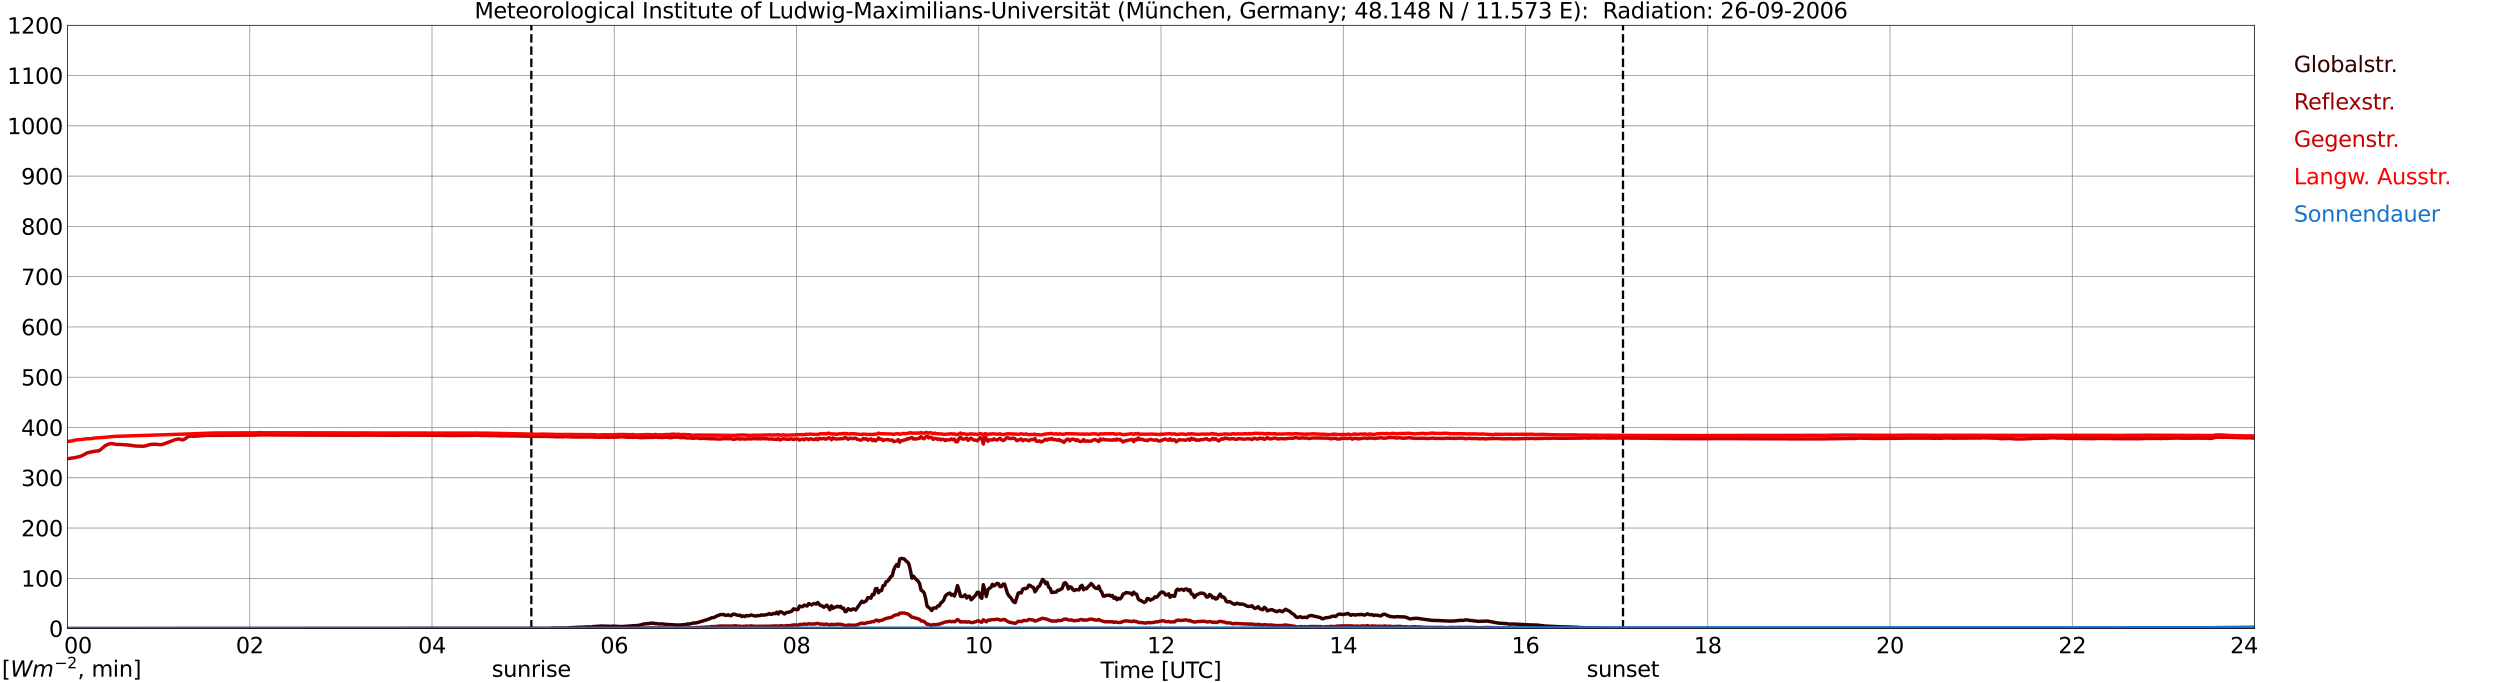 <?xml version="1.0" encoding="utf-8" standalone="no"?>
<!DOCTYPE svg PUBLIC "-//W3C//DTD SVG 1.1//EN"
  "http://www.w3.org/Graphics/SVG/1.1/DTD/svg11.dtd">
<svg xmlns:xlink="http://www.w3.org/1999/xlink" width="1085.4pt" height="296.64pt" viewBox="0 0 1085.4 296.64" xmlns="http://www.w3.org/2000/svg" version="1.1">
 <defs>
  <style type="text/css">*{stroke-linejoin: round; stroke-linecap: butt}</style>
 </defs>
 <g id="figure_1">
  <g id="patch_1">
   <path d="M 0 296.64 
L 1085.4 296.64 
L 1085.4 0 
L 0 0 
z
" style="fill: #ffffff"/>
  </g>
  <g id="axes_1">
   <g id="patch_2">
    <path d="M 29.306 272.909 
L 978.814 272.909 
L 978.814 10.976 
L 29.306 10.976 
z
" style="fill: #ffffff"/>
   </g>
   <g id="patch_3">
    <path d="M 978.814 272.909 
L 978.814 272.909 
L 978.814 10.976 
L 978.814 10.976 
z
" clip-path="url(#pafb626d98f)" style="fill: #d3d3d3; opacity: 0.25; stroke: #d3d3d3; stroke-linejoin: miter"/>
   </g>
   <g id="matplotlib.axis_1">
    <g id="xtick_1">
     <g id="line2d_1">
      <path d="M 29.306 272.909 
L 29.306 10.976 
" clip-path="url(#pafb626d98f)" style="fill: none; stroke: #808080; stroke-width: 0.3; stroke-linecap: square"/>
     </g>
     <g id="line2d_2"/>
     <g id="text_1">
      <!--    00 -->
      <g transform="translate(18.733 283.627) scale(0.095 -0.095)">
       <defs>
        <path id="DejaVuSans-20" transform="scale(0.016)"/>
        <path id="DejaVuSans-30" d="M 2034 4250 
Q 1547 4250 1301 3770 
Q 1056 3291 1056 2328 
Q 1056 1369 1301 889 
Q 1547 409 2034 409 
Q 2525 409 2770 889 
Q 3016 1369 3016 2328 
Q 3016 3291 2770 3770 
Q 2525 4250 2034 4250 
z
M 2034 4750 
Q 2819 4750 3233 4129 
Q 3647 3509 3647 2328 
Q 3647 1150 3233 529 
Q 2819 -91 2034 -91 
Q 1250 -91 836 529 
Q 422 1150 422 2328 
Q 422 3509 836 4129 
Q 1250 4750 2034 4750 
z
" transform="scale(0.016)"/>
       </defs>
       <use xlink:href="#DejaVuSans-20"/>
       <use xlink:href="#DejaVuSans-20" transform="translate(31.787 0)"/>
       <use xlink:href="#DejaVuSans-20" transform="translate(63.574 0)"/>
       <use xlink:href="#DejaVuSans-30" transform="translate(95.361 0)"/>
       <use xlink:href="#DejaVuSans-30" transform="translate(158.984 0)"/>
      </g>
     </g>
    </g>
    <g id="xtick_2">
     <g id="line2d_3">
      <path d="M 108.431 272.909 
L 108.431 10.976 
" clip-path="url(#pafb626d98f)" style="fill: none; stroke: #808080; stroke-width: 0.3; stroke-linecap: square"/>
     </g>
     <g id="line2d_4"/>
     <g id="text_2">
      <!-- 02 -->
      <g transform="translate(102.387 283.627) scale(0.095 -0.095)">
       <defs>
        <path id="DejaVuSans-32" d="M 1228 531 
L 3431 531 
L 3431 0 
L 469 0 
L 469 531 
Q 828 903 1448 1529 
Q 2069 2156 2228 2338 
Q 2531 2678 2651 2914 
Q 2772 3150 2772 3378 
Q 2772 3750 2511 3984 
Q 2250 4219 1831 4219 
Q 1534 4219 1204 4116 
Q 875 4013 500 3803 
L 500 4441 
Q 881 4594 1212 4672 
Q 1544 4750 1819 4750 
Q 2544 4750 2975 4387 
Q 3406 4025 3406 3419 
Q 3406 3131 3298 2873 
Q 3191 2616 2906 2266 
Q 2828 2175 2409 1742 
Q 1991 1309 1228 531 
z
" transform="scale(0.016)"/>
       </defs>
       <use xlink:href="#DejaVuSans-30"/>
       <use xlink:href="#DejaVuSans-32" transform="translate(63.623 0)"/>
      </g>
     </g>
    </g>
    <g id="xtick_3">
     <g id="line2d_5">
      <path d="M 187.557 272.909 
L 187.557 10.976 
" clip-path="url(#pafb626d98f)" style="fill: none; stroke: #808080; stroke-width: 0.3; stroke-linecap: square"/>
     </g>
     <g id="line2d_6"/>
     <g id="text_3">
      <!-- 04 -->
      <g transform="translate(181.513 283.627) scale(0.095 -0.095)">
       <defs>
        <path id="DejaVuSans-34" d="M 2419 4116 
L 825 1625 
L 2419 1625 
L 2419 4116 
z
M 2253 4666 
L 3047 4666 
L 3047 1625 
L 3713 1625 
L 3713 1100 
L 3047 1100 
L 3047 0 
L 2419 0 
L 2419 1100 
L 313 1100 
L 313 1709 
L 2253 4666 
z
" transform="scale(0.016)"/>
       </defs>
       <use xlink:href="#DejaVuSans-30"/>
       <use xlink:href="#DejaVuSans-34" transform="translate(63.623 0)"/>
      </g>
     </g>
    </g>
    <g id="xtick_4">
     <g id="line2d_7">
      <path d="M 266.683 272.909 
L 266.683 10.976 
" clip-path="url(#pafb626d98f)" style="fill: none; stroke: #808080; stroke-width: 0.3; stroke-linecap: square"/>
     </g>
     <g id="line2d_8"/>
     <g id="text_4">
      <!-- 06 -->
      <g transform="translate(260.638 283.627) scale(0.095 -0.095)">
       <defs>
        <path id="DejaVuSans-36" d="M 2113 2584 
Q 1688 2584 1439 2293 
Q 1191 2003 1191 1497 
Q 1191 994 1439 701 
Q 1688 409 2113 409 
Q 2538 409 2786 701 
Q 3034 994 3034 1497 
Q 3034 2003 2786 2293 
Q 2538 2584 2113 2584 
z
M 3366 4563 
L 3366 3988 
Q 3128 4100 2886 4159 
Q 2644 4219 2406 4219 
Q 1781 4219 1451 3797 
Q 1122 3375 1075 2522 
Q 1259 2794 1537 2939 
Q 1816 3084 2150 3084 
Q 2853 3084 3261 2657 
Q 3669 2231 3669 1497 
Q 3669 778 3244 343 
Q 2819 -91 2113 -91 
Q 1303 -91 875 529 
Q 447 1150 447 2328 
Q 447 3434 972 4092 
Q 1497 4750 2381 4750 
Q 2619 4750 2861 4703 
Q 3103 4656 3366 4563 
z
" transform="scale(0.016)"/>
       </defs>
       <use xlink:href="#DejaVuSans-30"/>
       <use xlink:href="#DejaVuSans-36" transform="translate(63.623 0)"/>
      </g>
     </g>
    </g>
    <g id="xtick_5">
     <g id="line2d_9">
      <path d="M 345.808 272.909 
L 345.808 10.976 
" clip-path="url(#pafb626d98f)" style="fill: none; stroke: #808080; stroke-width: 0.3; stroke-linecap: square"/>
     </g>
     <g id="line2d_10"/>
     <g id="text_5">
      <!-- 08 -->
      <g transform="translate(339.764 283.627) scale(0.095 -0.095)">
       <defs>
        <path id="DejaVuSans-38" d="M 2034 2216 
Q 1584 2216 1326 1975 
Q 1069 1734 1069 1313 
Q 1069 891 1326 650 
Q 1584 409 2034 409 
Q 2484 409 2743 651 
Q 3003 894 3003 1313 
Q 3003 1734 2745 1975 
Q 2488 2216 2034 2216 
z
M 1403 2484 
Q 997 2584 770 2862 
Q 544 3141 544 3541 
Q 544 4100 942 4425 
Q 1341 4750 2034 4750 
Q 2731 4750 3128 4425 
Q 3525 4100 3525 3541 
Q 3525 3141 3298 2862 
Q 3072 2584 2669 2484 
Q 3125 2378 3379 2068 
Q 3634 1759 3634 1313 
Q 3634 634 3220 271 
Q 2806 -91 2034 -91 
Q 1263 -91 848 271 
Q 434 634 434 1313 
Q 434 1759 690 2068 
Q 947 2378 1403 2484 
z
M 1172 3481 
Q 1172 3119 1398 2916 
Q 1625 2713 2034 2713 
Q 2441 2713 2670 2916 
Q 2900 3119 2900 3481 
Q 2900 3844 2670 4047 
Q 2441 4250 2034 4250 
Q 1625 4250 1398 4047 
Q 1172 3844 1172 3481 
z
" transform="scale(0.016)"/>
       </defs>
       <use xlink:href="#DejaVuSans-30"/>
       <use xlink:href="#DejaVuSans-38" transform="translate(63.623 0)"/>
      </g>
     </g>
    </g>
    <g id="xtick_6">
     <g id="line2d_11">
      <path d="M 424.934 272.909 
L 424.934 10.976 
" clip-path="url(#pafb626d98f)" style="fill: none; stroke: #808080; stroke-width: 0.3; stroke-linecap: square"/>
     </g>
     <g id="line2d_12"/>
     <g id="text_6">
      <!-- 10 -->
      <g transform="translate(418.89 283.627) scale(0.095 -0.095)">
       <defs>
        <path id="DejaVuSans-31" d="M 794 531 
L 1825 531 
L 1825 4091 
L 703 3866 
L 703 4441 
L 1819 4666 
L 2450 4666 
L 2450 531 
L 3481 531 
L 3481 0 
L 794 0 
L 794 531 
z
" transform="scale(0.016)"/>
       </defs>
       <use xlink:href="#DejaVuSans-31"/>
       <use xlink:href="#DejaVuSans-30" transform="translate(63.623 0)"/>
      </g>
     </g>
    </g>
    <g id="xtick_7">
     <g id="line2d_13">
      <path d="M 504.06 272.909 
L 504.06 10.976 
" clip-path="url(#pafb626d98f)" style="fill: none; stroke: #808080; stroke-width: 0.3; stroke-linecap: square"/>
     </g>
     <g id="line2d_14"/>
     <g id="text_7">
      <!-- 12 -->
      <g transform="translate(498.015 283.627) scale(0.095 -0.095)">
       <use xlink:href="#DejaVuSans-31"/>
       <use xlink:href="#DejaVuSans-32" transform="translate(63.623 0)"/>
      </g>
     </g>
    </g>
    <g id="xtick_8">
     <g id="line2d_15">
      <path d="M 583.185 272.909 
L 583.185 10.976 
" clip-path="url(#pafb626d98f)" style="fill: none; stroke: #808080; stroke-width: 0.3; stroke-linecap: square"/>
     </g>
     <g id="line2d_16"/>
     <g id="text_8">
      <!-- 14 -->
      <g transform="translate(577.141 283.627) scale(0.095 -0.095)">
       <use xlink:href="#DejaVuSans-31"/>
       <use xlink:href="#DejaVuSans-34" transform="translate(63.623 0)"/>
      </g>
     </g>
    </g>
    <g id="xtick_9">
     <g id="line2d_17">
      <path d="M 662.311 272.909 
L 662.311 10.976 
" clip-path="url(#pafb626d98f)" style="fill: none; stroke: #808080; stroke-width: 0.3; stroke-linecap: square"/>
     </g>
     <g id="line2d_18"/>
     <g id="text_9">
      <!-- 16 -->
      <g transform="translate(656.267 283.627) scale(0.095 -0.095)">
       <use xlink:href="#DejaVuSans-31"/>
       <use xlink:href="#DejaVuSans-36" transform="translate(63.623 0)"/>
      </g>
     </g>
    </g>
    <g id="xtick_10">
     <g id="line2d_19">
      <path d="M 741.437 272.909 
L 741.437 10.976 
" clip-path="url(#pafb626d98f)" style="fill: none; stroke: #808080; stroke-width: 0.3; stroke-linecap: square"/>
     </g>
     <g id="line2d_20"/>
     <g id="text_10">
      <!-- 18 -->
      <g transform="translate(735.392 283.627) scale(0.095 -0.095)">
       <use xlink:href="#DejaVuSans-31"/>
       <use xlink:href="#DejaVuSans-38" transform="translate(63.623 0)"/>
      </g>
     </g>
    </g>
    <g id="xtick_11">
     <g id="line2d_21">
      <path d="M 820.562 272.909 
L 820.562 10.976 
" clip-path="url(#pafb626d98f)" style="fill: none; stroke: #808080; stroke-width: 0.3; stroke-linecap: square"/>
     </g>
     <g id="line2d_22"/>
     <g id="text_11">
      <!-- 20 -->
      <g transform="translate(814.518 283.627) scale(0.095 -0.095)">
       <use xlink:href="#DejaVuSans-32"/>
       <use xlink:href="#DejaVuSans-30" transform="translate(63.623 0)"/>
      </g>
     </g>
    </g>
    <g id="xtick_12">
     <g id="line2d_23">
      <path d="M 899.688 272.909 
L 899.688 10.976 
" clip-path="url(#pafb626d98f)" style="fill: none; stroke: #808080; stroke-width: 0.3; stroke-linecap: square"/>
     </g>
     <g id="line2d_24"/>
     <g id="text_12">
      <!-- 22 -->
      <g transform="translate(893.644 283.627) scale(0.095 -0.095)">
       <use xlink:href="#DejaVuSans-32"/>
       <use xlink:href="#DejaVuSans-32" transform="translate(63.623 0)"/>
      </g>
     </g>
    </g>
    <g id="xtick_13">
     <g id="line2d_25">
      <path d="M 978.814 272.909 
L 978.814 10.976 
" clip-path="url(#pafb626d98f)" style="fill: none; stroke: #808080; stroke-width: 0.3; stroke-linecap: square"/>
     </g>
     <g id="line2d_26"/>
     <g id="text_13">
      <!-- 24    -->
      <g transform="translate(968.241 283.627) scale(0.095 -0.095)">
       <use xlink:href="#DejaVuSans-32"/>
       <use xlink:href="#DejaVuSans-34" transform="translate(63.623 0)"/>
       <use xlink:href="#DejaVuSans-20" transform="translate(127.246 0)"/>
       <use xlink:href="#DejaVuSans-20" transform="translate(159.033 0)"/>
       <use xlink:href="#DejaVuSans-20" transform="translate(190.82 0)"/>
      </g>
     </g>
    </g>
    <g id="text_14">
     <!-- Time [UTC] -->
     <g transform="translate(477.806 294.322) scale(0.095 -0.095)">
      <defs>
       <path id="DejaVuSans-54" d="M -19 4666 
L 3928 4666 
L 3928 4134 
L 2272 4134 
L 2272 0 
L 1638 0 
L 1638 4134 
L -19 4134 
L -19 4666 
z
" transform="scale(0.016)"/>
       <path id="DejaVuSans-69" d="M 603 3500 
L 1178 3500 
L 1178 0 
L 603 0 
L 603 3500 
z
M 603 4863 
L 1178 4863 
L 1178 4134 
L 603 4134 
L 603 4863 
z
" transform="scale(0.016)"/>
       <path id="DejaVuSans-6d" d="M 3328 2828 
Q 3544 3216 3844 3400 
Q 4144 3584 4550 3584 
Q 5097 3584 5394 3201 
Q 5691 2819 5691 2113 
L 5691 0 
L 5113 0 
L 5113 2094 
Q 5113 2597 4934 2840 
Q 4756 3084 4391 3084 
Q 3944 3084 3684 2787 
Q 3425 2491 3425 1978 
L 3425 0 
L 2847 0 
L 2847 2094 
Q 2847 2600 2669 2842 
Q 2491 3084 2119 3084 
Q 1678 3084 1418 2786 
Q 1159 2488 1159 1978 
L 1159 0 
L 581 0 
L 581 3500 
L 1159 3500 
L 1159 2956 
Q 1356 3278 1631 3431 
Q 1906 3584 2284 3584 
Q 2666 3584 2933 3390 
Q 3200 3197 3328 2828 
z
" transform="scale(0.016)"/>
       <path id="DejaVuSans-65" d="M 3597 1894 
L 3597 1613 
L 953 1613 
Q 991 1019 1311 708 
Q 1631 397 2203 397 
Q 2534 397 2845 478 
Q 3156 559 3463 722 
L 3463 178 
Q 3153 47 2828 -22 
Q 2503 -91 2169 -91 
Q 1331 -91 842 396 
Q 353 884 353 1716 
Q 353 2575 817 3079 
Q 1281 3584 2069 3584 
Q 2775 3584 3186 3129 
Q 3597 2675 3597 1894 
z
M 3022 2063 
Q 3016 2534 2758 2815 
Q 2500 3097 2075 3097 
Q 1594 3097 1305 2825 
Q 1016 2553 972 2059 
L 3022 2063 
z
" transform="scale(0.016)"/>
       <path id="DejaVuSans-5b" d="M 550 4863 
L 1875 4863 
L 1875 4416 
L 1125 4416 
L 1125 -397 
L 1875 -397 
L 1875 -844 
L 550 -844 
L 550 4863 
z
" transform="scale(0.016)"/>
       <path id="DejaVuSans-55" d="M 556 4666 
L 1191 4666 
L 1191 1831 
Q 1191 1081 1462 751 
Q 1734 422 2344 422 
Q 2950 422 3222 751 
Q 3494 1081 3494 1831 
L 3494 4666 
L 4128 4666 
L 4128 1753 
Q 4128 841 3676 375 
Q 3225 -91 2344 -91 
Q 1459 -91 1007 375 
Q 556 841 556 1753 
L 556 4666 
z
" transform="scale(0.016)"/>
       <path id="DejaVuSans-43" d="M 4122 4306 
L 4122 3641 
Q 3803 3938 3442 4084 
Q 3081 4231 2675 4231 
Q 1875 4231 1450 3742 
Q 1025 3253 1025 2328 
Q 1025 1406 1450 917 
Q 1875 428 2675 428 
Q 3081 428 3442 575 
Q 3803 722 4122 1019 
L 4122 359 
Q 3791 134 3420 21 
Q 3050 -91 2638 -91 
Q 1578 -91 968 557 
Q 359 1206 359 2328 
Q 359 3453 968 4101 
Q 1578 4750 2638 4750 
Q 3056 4750 3426 4639 
Q 3797 4528 4122 4306 
z
" transform="scale(0.016)"/>
       <path id="DejaVuSans-5d" d="M 1947 4863 
L 1947 -844 
L 622 -844 
L 622 -397 
L 1369 -397 
L 1369 4416 
L 622 4416 
L 622 4863 
L 1947 4863 
z
" transform="scale(0.016)"/>
      </defs>
      <use xlink:href="#DejaVuSans-54"/>
      <use xlink:href="#DejaVuSans-69" transform="translate(57.959 0)"/>
      <use xlink:href="#DejaVuSans-6d" transform="translate(85.742 0)"/>
      <use xlink:href="#DejaVuSans-65" transform="translate(183.154 0)"/>
      <use xlink:href="#DejaVuSans-20" transform="translate(244.678 0)"/>
      <use xlink:href="#DejaVuSans-5b" transform="translate(276.465 0)"/>
      <use xlink:href="#DejaVuSans-55" transform="translate(315.479 0)"/>
      <use xlink:href="#DejaVuSans-54" transform="translate(388.672 0)"/>
      <use xlink:href="#DejaVuSans-43" transform="translate(443.881 0)"/>
      <use xlink:href="#DejaVuSans-5d" transform="translate(513.705 0)"/>
     </g>
    </g>
   </g>
   <g id="matplotlib.axis_2">
    <g id="ytick_1">
     <g id="line2d_27">
      <path d="M 29.306 272.909 
L 978.814 272.909 
" clip-path="url(#pafb626d98f)" style="fill: none; stroke: #808080; stroke-width: 0.3; stroke-linecap: square"/>
     </g>
     <g id="line2d_28"/>
     <g id="text_15">
      <!-- 0 -->
      <g transform="translate(21.261 276.518) scale(0.095 -0.095)">
       <use xlink:href="#DejaVuSans-30"/>
      </g>
     </g>
    </g>
    <g id="ytick_2">
     <g id="line2d_29">
      <path d="M 29.306 251.081 
L 978.814 251.081 
" clip-path="url(#pafb626d98f)" style="fill: none; stroke: #808080; stroke-width: 0.3; stroke-linecap: square"/>
     </g>
     <g id="line2d_30"/>
     <g id="text_16">
      <!-- 100 -->
      <g transform="translate(9.173 254.69) scale(0.095 -0.095)">
       <use xlink:href="#DejaVuSans-31"/>
       <use xlink:href="#DejaVuSans-30" transform="translate(63.623 0)"/>
       <use xlink:href="#DejaVuSans-30" transform="translate(127.246 0)"/>
      </g>
     </g>
    </g>
    <g id="ytick_3">
     <g id="line2d_31">
      <path d="M 29.306 229.253 
L 978.814 229.253 
" clip-path="url(#pafb626d98f)" style="fill: none; stroke: #808080; stroke-width: 0.3; stroke-linecap: square"/>
     </g>
     <g id="line2d_32"/>
     <g id="text_17">
      <!-- 200 -->
      <g transform="translate(9.173 232.863) scale(0.095 -0.095)">
       <use xlink:href="#DejaVuSans-32"/>
       <use xlink:href="#DejaVuSans-30" transform="translate(63.623 0)"/>
       <use xlink:href="#DejaVuSans-30" transform="translate(127.246 0)"/>
      </g>
     </g>
    </g>
    <g id="ytick_4">
     <g id="line2d_33">
      <path d="M 29.306 207.426 
L 978.814 207.426 
" clip-path="url(#pafb626d98f)" style="fill: none; stroke: #808080; stroke-width: 0.3; stroke-linecap: square"/>
     </g>
     <g id="line2d_34"/>
     <g id="text_18">
      <!-- 300 -->
      <g transform="translate(9.173 211.035) scale(0.095 -0.095)">
       <defs>
        <path id="DejaVuSans-33" d="M 2597 2516 
Q 3050 2419 3304 2112 
Q 3559 1806 3559 1356 
Q 3559 666 3084 287 
Q 2609 -91 1734 -91 
Q 1441 -91 1130 -33 
Q 819 25 488 141 
L 488 750 
Q 750 597 1062 519 
Q 1375 441 1716 441 
Q 2309 441 2620 675 
Q 2931 909 2931 1356 
Q 2931 1769 2642 2001 
Q 2353 2234 1838 2234 
L 1294 2234 
L 1294 2753 
L 1863 2753 
Q 2328 2753 2575 2939 
Q 2822 3125 2822 3475 
Q 2822 3834 2567 4026 
Q 2313 4219 1838 4219 
Q 1578 4219 1281 4162 
Q 984 4106 628 3988 
L 628 4550 
Q 988 4650 1302 4700 
Q 1616 4750 1894 4750 
Q 2613 4750 3031 4423 
Q 3450 4097 3450 3541 
Q 3450 3153 3228 2886 
Q 3006 2619 2597 2516 
z
" transform="scale(0.016)"/>
       </defs>
       <use xlink:href="#DejaVuSans-33"/>
       <use xlink:href="#DejaVuSans-30" transform="translate(63.623 0)"/>
       <use xlink:href="#DejaVuSans-30" transform="translate(127.246 0)"/>
      </g>
     </g>
    </g>
    <g id="ytick_5">
     <g id="line2d_35">
      <path d="M 29.306 185.598 
L 978.814 185.598 
" clip-path="url(#pafb626d98f)" style="fill: none; stroke: #808080; stroke-width: 0.3; stroke-linecap: square"/>
     </g>
     <g id="line2d_36"/>
     <g id="text_19">
      <!-- 400 -->
      <g transform="translate(9.173 189.207) scale(0.095 -0.095)">
       <use xlink:href="#DejaVuSans-34"/>
       <use xlink:href="#DejaVuSans-30" transform="translate(63.623 0)"/>
       <use xlink:href="#DejaVuSans-30" transform="translate(127.246 0)"/>
      </g>
     </g>
    </g>
    <g id="ytick_6">
     <g id="line2d_37">
      <path d="M 29.306 163.77 
L 978.814 163.77 
" clip-path="url(#pafb626d98f)" style="fill: none; stroke: #808080; stroke-width: 0.3; stroke-linecap: square"/>
     </g>
     <g id="line2d_38"/>
     <g id="text_20">
      <!-- 500 -->
      <g transform="translate(9.173 167.379) scale(0.095 -0.095)">
       <defs>
        <path id="DejaVuSans-35" d="M 691 4666 
L 3169 4666 
L 3169 4134 
L 1269 4134 
L 1269 2991 
Q 1406 3038 1543 3061 
Q 1681 3084 1819 3084 
Q 2600 3084 3056 2656 
Q 3513 2228 3513 1497 
Q 3513 744 3044 326 
Q 2575 -91 1722 -91 
Q 1428 -91 1123 -41 
Q 819 9 494 109 
L 494 744 
Q 775 591 1075 516 
Q 1375 441 1709 441 
Q 2250 441 2565 725 
Q 2881 1009 2881 1497 
Q 2881 1984 2565 2268 
Q 2250 2553 1709 2553 
Q 1456 2553 1204 2497 
Q 953 2441 691 2322 
L 691 4666 
z
" transform="scale(0.016)"/>
       </defs>
       <use xlink:href="#DejaVuSans-35"/>
       <use xlink:href="#DejaVuSans-30" transform="translate(63.623 0)"/>
       <use xlink:href="#DejaVuSans-30" transform="translate(127.246 0)"/>
      </g>
     </g>
    </g>
    <g id="ytick_7">
     <g id="line2d_39">
      <path d="M 29.306 141.942 
L 978.814 141.942 
" clip-path="url(#pafb626d98f)" style="fill: none; stroke: #808080; stroke-width: 0.3; stroke-linecap: square"/>
     </g>
     <g id="line2d_40"/>
     <g id="text_21">
      <!-- 600 -->
      <g transform="translate(9.173 145.551) scale(0.095 -0.095)">
       <use xlink:href="#DejaVuSans-36"/>
       <use xlink:href="#DejaVuSans-30" transform="translate(63.623 0)"/>
       <use xlink:href="#DejaVuSans-30" transform="translate(127.246 0)"/>
      </g>
     </g>
    </g>
    <g id="ytick_8">
     <g id="line2d_41">
      <path d="M 29.306 120.114 
L 978.814 120.114 
" clip-path="url(#pafb626d98f)" style="fill: none; stroke: #808080; stroke-width: 0.3; stroke-linecap: square"/>
     </g>
     <g id="line2d_42"/>
     <g id="text_22">
      <!-- 700 -->
      <g transform="translate(9.173 123.724) scale(0.095 -0.095)">
       <defs>
        <path id="DejaVuSans-37" d="M 525 4666 
L 3525 4666 
L 3525 4397 
L 1831 0 
L 1172 0 
L 2766 4134 
L 525 4134 
L 525 4666 
z
" transform="scale(0.016)"/>
       </defs>
       <use xlink:href="#DejaVuSans-37"/>
       <use xlink:href="#DejaVuSans-30" transform="translate(63.623 0)"/>
       <use xlink:href="#DejaVuSans-30" transform="translate(127.246 0)"/>
      </g>
     </g>
    </g>
    <g id="ytick_9">
     <g id="line2d_43">
      <path d="M 29.306 98.287 
L 978.814 98.287 
" clip-path="url(#pafb626d98f)" style="fill: none; stroke: #808080; stroke-width: 0.3; stroke-linecap: square"/>
     </g>
     <g id="line2d_44"/>
     <g id="text_23">
      <!-- 800 -->
      <g transform="translate(9.173 101.896) scale(0.095 -0.095)">
       <use xlink:href="#DejaVuSans-38"/>
       <use xlink:href="#DejaVuSans-30" transform="translate(63.623 0)"/>
       <use xlink:href="#DejaVuSans-30" transform="translate(127.246 0)"/>
      </g>
     </g>
    </g>
    <g id="ytick_10">
     <g id="line2d_45">
      <path d="M 29.306 76.459 
L 978.814 76.459 
" clip-path="url(#pafb626d98f)" style="fill: none; stroke: #808080; stroke-width: 0.3; stroke-linecap: square"/>
     </g>
     <g id="line2d_46"/>
     <g id="text_24">
      <!-- 900 -->
      <g transform="translate(9.173 80.068) scale(0.095 -0.095)">
       <defs>
        <path id="DejaVuSans-39" d="M 703 97 
L 703 672 
Q 941 559 1184 500 
Q 1428 441 1663 441 
Q 2288 441 2617 861 
Q 2947 1281 2994 2138 
Q 2813 1869 2534 1725 
Q 2256 1581 1919 1581 
Q 1219 1581 811 2004 
Q 403 2428 403 3163 
Q 403 3881 828 4315 
Q 1253 4750 1959 4750 
Q 2769 4750 3195 4129 
Q 3622 3509 3622 2328 
Q 3622 1225 3098 567 
Q 2575 -91 1691 -91 
Q 1453 -91 1209 -44 
Q 966 3 703 97 
z
M 1959 2075 
Q 2384 2075 2632 2365 
Q 2881 2656 2881 3163 
Q 2881 3666 2632 3958 
Q 2384 4250 1959 4250 
Q 1534 4250 1286 3958 
Q 1038 3666 1038 3163 
Q 1038 2656 1286 2365 
Q 1534 2075 1959 2075 
z
" transform="scale(0.016)"/>
       </defs>
       <use xlink:href="#DejaVuSans-39"/>
       <use xlink:href="#DejaVuSans-30" transform="translate(63.623 0)"/>
       <use xlink:href="#DejaVuSans-30" transform="translate(127.246 0)"/>
      </g>
     </g>
    </g>
    <g id="ytick_11">
     <g id="line2d_47">
      <path d="M 29.306 54.631 
L 978.814 54.631 
" clip-path="url(#pafb626d98f)" style="fill: none; stroke: #808080; stroke-width: 0.3; stroke-linecap: square"/>
     </g>
     <g id="line2d_48"/>
     <g id="text_25">
      <!-- 1000 -->
      <g transform="translate(3.128 58.24) scale(0.095 -0.095)">
       <use xlink:href="#DejaVuSans-31"/>
       <use xlink:href="#DejaVuSans-30" transform="translate(63.623 0)"/>
       <use xlink:href="#DejaVuSans-30" transform="translate(127.246 0)"/>
       <use xlink:href="#DejaVuSans-30" transform="translate(190.869 0)"/>
      </g>
     </g>
    </g>
    <g id="ytick_12">
     <g id="line2d_49">
      <path d="M 29.306 32.803 
L 978.814 32.803 
" clip-path="url(#pafb626d98f)" style="fill: none; stroke: #808080; stroke-width: 0.3; stroke-linecap: square"/>
     </g>
     <g id="line2d_50"/>
     <g id="text_26">
      <!-- 1100 -->
      <g transform="translate(3.128 36.413) scale(0.095 -0.095)">
       <use xlink:href="#DejaVuSans-31"/>
       <use xlink:href="#DejaVuSans-31" transform="translate(63.623 0)"/>
       <use xlink:href="#DejaVuSans-30" transform="translate(127.246 0)"/>
       <use xlink:href="#DejaVuSans-30" transform="translate(190.869 0)"/>
      </g>
     </g>
    </g>
    <g id="ytick_13">
     <g id="line2d_51">
      <path d="M 29.306 10.976 
L 978.814 10.976 
" clip-path="url(#pafb626d98f)" style="fill: none; stroke: #808080; stroke-width: 0.3; stroke-linecap: square"/>
     </g>
     <g id="line2d_52"/>
     <g id="text_27">
      <!-- 1200 -->
      <g transform="translate(3.128 14.585) scale(0.095 -0.095)">
       <use xlink:href="#DejaVuSans-31"/>
       <use xlink:href="#DejaVuSans-32" transform="translate(63.623 0)"/>
       <use xlink:href="#DejaVuSans-30" transform="translate(127.246 0)"/>
       <use xlink:href="#DejaVuSans-30" transform="translate(190.869 0)"/>
      </g>
     </g>
    </g>
   </g>
   <g id="line2d_53">
    <path d="M 230.681 272.909 
L 230.681 10.976 
" clip-path="url(#pafb626d98f)" style="fill: none; stroke-dasharray: 3.7,1.6; stroke-dashoffset: 0; stroke: #000000"/>
   </g>
   <g id="line2d_54">
    <path d="M 704.643 272.909 
L 704.643 10.976 
" clip-path="url(#pafb626d98f)" style="fill: none; stroke-dasharray: 3.7,1.6; stroke-dashoffset: 0; stroke: #000000"/>
   </g>
   <g id="line2d_55">
    <path d="M 29.306 272.909 
L 238.989 272.85 
L 239.648 272.712 
L 245.583 272.667 
L 246.901 272.577 
L 251.517 272.302 
L 252.836 272.302 
L 255.473 272.164 
L 256.792 272.21 
L 257.451 272.027 
L 258.77 271.981 
L 260.748 271.798 
L 264.045 271.889 
L 265.364 271.935 
L 266.023 271.844 
L 269.98 272.027 
L 277.233 271.523 
L 279.87 270.837 
L 280.53 270.883 
L 281.189 270.7 
L 281.849 270.746 
L 282.508 270.516 
L 283.167 270.608 
L 283.827 270.562 
L 284.486 270.792 
L 285.145 270.746 
L 285.805 270.883 
L 287.783 270.883 
L 289.102 271.067 
L 294.377 271.385 
L 297.674 271.158 
L 298.333 270.929 
L 298.992 270.975 
L 300.311 270.7 
L 300.971 270.471 
L 301.63 270.516 
L 302.949 270.287 
L 304.267 269.831 
L 304.927 269.694 
L 306.246 269.235 
L 306.905 269.098 
L 307.564 268.779 
L 308.224 268.596 
L 308.883 268.229 
L 310.202 268.046 
L 310.861 267.587 
L 312.839 266.81 
L 313.499 266.856 
L 314.158 266.764 
L 314.818 267.131 
L 315.477 267.177 
L 316.136 266.902 
L 316.796 267.223 
L 317.455 267.314 
L 318.114 266.718 
L 318.774 266.627 
L 320.093 267.085 
L 320.752 267.223 
L 321.411 267.085 
L 322.071 267.679 
L 322.73 267.406 
L 323.39 267.679 
L 324.049 267.223 
L 324.708 267.36 
L 325.368 267.314 
L 326.027 266.993 
L 328.005 267.498 
L 328.665 267.269 
L 329.983 267.269 
L 330.643 266.948 
L 331.302 267.131 
L 333.28 266.764 
L 333.94 266.398 
L 334.599 266.718 
L 335.258 266.627 
L 335.918 266.306 
L 336.577 266.443 
L 337.236 265.804 
L 337.896 266.581 
L 338.555 265.621 
L 339.215 265.666 
L 339.874 266.033 
L 340.533 266.581 
L 341.193 266.079 
L 341.852 265.85 
L 342.512 265.804 
L 343.83 265.3 
L 344.49 264.339 
L 345.149 264.477 
L 345.808 264.752 
L 346.468 264.614 
L 347.127 263.104 
L 347.787 263.379 
L 348.446 263.379 
L 349.105 262.737 
L 350.424 263.104 
L 351.083 262.052 
L 352.402 262.645 
L 353.062 262.143 
L 353.721 262.052 
L 354.38 262.281 
L 355.04 261.593 
L 355.699 262.373 
L 356.359 262.966 
L 357.018 263.058 
L 357.677 263.654 
L 358.996 262.737 
L 360.315 264.706 
L 360.974 263.012 
L 361.634 264.11 
L 362.293 263.697 
L 362.952 263.516 
L 363.612 263.195 
L 364.271 263.562 
L 364.93 263.241 
L 365.59 264.11 
L 366.249 264.018 
L 366.909 265.575 
L 367.568 265.345 
L 368.227 264.248 
L 368.887 264.66 
L 369.546 264.889 
L 370.206 264.385 
L 370.865 264.431 
L 371.524 264.843 
L 374.162 261 
L 374.821 261.547 
L 375.481 261.227 
L 376.14 260.77 
L 376.799 259.443 
L 377.459 259.489 
L 378.118 259.718 
L 378.777 258.024 
L 379.437 258.208 
L 380.096 255.645 
L 380.756 255.462 
L 381.415 257.337 
L 382.074 256.422 
L 382.734 256.422 
L 383.393 254.272 
L 384.053 254.135 
L 384.712 252.578 
L 385.371 252.303 
L 386.031 251.572 
L 386.69 250.383 
L 387.349 250.016 
L 388.009 247.453 
L 388.668 245.989 
L 389.328 245.12 
L 389.987 245.897 
L 390.646 242.695 
L 391.306 242.42 
L 392.624 242.695 
L 393.284 243.472 
L 393.943 243.976 
L 394.603 244.845 
L 395.262 247.637 
L 395.921 251.022 
L 396.581 250.153 
L 397.24 251.022 
L 398.559 252.303 
L 399.218 253.266 
L 399.878 256.193 
L 400.537 256.606 
L 401.196 257.337 
L 401.856 259.718 
L 402.515 263.195 
L 403.834 264.202 
L 404.493 265.07 
L 405.153 264.018 
L 405.812 263.927 
L 406.471 264.018 
L 407.131 263.058 
L 407.79 263.058 
L 408.45 261.777 
L 409.109 261.318 
L 409.768 260.495 
L 410.428 258.71 
L 411.087 258.116 
L 411.746 257.704 
L 412.406 257.474 
L 413.065 258.391 
L 413.725 258.07 
L 414.384 258.756 
L 415.043 256.835 
L 415.703 254.226 
L 416.362 256.193 
L 417.022 258.847 
L 417.681 259.077 
L 418.34 258.847 
L 419 258.254 
L 419.659 259.627 
L 420.318 258.893 
L 420.978 258.893 
L 421.637 260.404 
L 423.615 258.391 
L 424.275 257.202 
L 424.934 257.156 
L 425.593 259.26 
L 426.253 259.764 
L 426.912 253.86 
L 427.572 256.193 
L 428.231 258.985 
L 428.89 256.056 
L 429.55 255.416 
L 430.209 255.049 
L 430.869 253.676 
L 431.528 254.364 
L 432.187 253.951 
L 432.847 253.266 
L 433.506 253.447 
L 434.165 254.728 
L 434.825 254.593 
L 435.484 253.631 
L 436.144 253.585 
L 437.462 257.795 
L 438.122 258.802 
L 438.781 259.443 
L 440.1 261.364 
L 440.759 261.593 
L 442.078 257.474 
L 442.737 257.291 
L 443.397 257.429 
L 444.056 255.783 
L 444.716 255.508 
L 445.375 255.554 
L 446.034 255.233 
L 446.694 254.043 
L 447.353 254.226 
L 448.012 254.82 
L 448.672 255.049 
L 449.331 256.927 
L 449.991 256.056 
L 450.65 254.82 
L 451.309 254.456 
L 452.628 251.526 
L 453.287 252.12 
L 453.947 253.401 
L 454.606 252.808 
L 455.266 254.912 
L 455.925 255.416 
L 456.584 257.245 
L 457.903 257.064 
L 458.563 257.064 
L 459.222 256.285 
L 459.881 256.193 
L 460.541 255.874 
L 461.2 255.416 
L 461.859 253.312 
L 462.519 252.991 
L 463.178 253.814 
L 463.838 255.691 
L 464.497 254.728 
L 465.156 255.003 
L 465.816 256.056 
L 466.475 256.376 
L 467.134 256.01 
L 468.453 256.101 
L 469.113 254.547 
L 469.772 254.135 
L 470.431 256.056 
L 471.091 255.37 
L 471.75 255.599 
L 472.409 254.728 
L 473.069 254.181 
L 473.728 253.358 
L 474.388 253.951 
L 475.047 254.912 
L 475.706 255.37 
L 476.366 255.508 
L 477.025 254.501 
L 477.685 256.193 
L 478.344 257.11 
L 479.003 258.847 
L 479.663 258.756 
L 480.322 258.437 
L 480.981 258.529 
L 481.641 258.345 
L 482.3 258.847 
L 482.96 258.529 
L 483.619 259.764 
L 484.278 259.306 
L 484.938 260.358 
L 485.597 259.718 
L 486.256 260.037 
L 486.916 259.397 
L 487.575 257.933 
L 488.235 257.749 
L 488.894 257.245 
L 490.872 257.566 
L 491.532 258.254 
L 492.191 257.11 
L 492.85 257.795 
L 493.51 258.024 
L 494.169 260.037 
L 494.828 260.587 
L 495.488 260.77 
L 496.147 261.272 
L 496.807 261.547 
L 497.466 261.181 
L 498.125 259.854 
L 498.785 259.991 
L 499.444 260.587 
L 500.103 260.174 
L 500.763 259.945 
L 501.422 259.122 
L 502.082 259.352 
L 502.741 258.756 
L 503.4 257.841 
L 504.06 257.156 
L 504.719 257.018 
L 505.379 257.383 
L 506.038 258.299 
L 506.697 258.299 
L 507.357 257.795 
L 508.016 259.352 
L 508.675 258.529 
L 509.335 258.802 
L 509.994 258.893 
L 510.654 256.376 
L 511.313 255.783 
L 511.972 256.193 
L 512.632 255.92 
L 513.291 255.874 
L 513.95 256.331 
L 514.61 255.737 
L 515.269 255.737 
L 515.929 256.468 
L 516.588 256.01 
L 517.247 257.887 
L 517.907 258.07 
L 518.566 259.397 
L 519.226 258.529 
L 519.885 258.07 
L 520.544 257.841 
L 521.204 257.474 
L 522.522 257.612 
L 523.182 258.116 
L 523.841 259.214 
L 524.501 259.122 
L 525.16 258.116 
L 525.819 258.483 
L 526.479 259.581 
L 527.138 259.352 
L 527.797 260.083 
L 528.457 259.854 
L 529.116 258.756 
L 529.776 257.933 
L 530.435 259.168 
L 531.094 259.168 
L 531.754 259.718 
L 532.413 261.135 
L 533.073 261.364 
L 533.732 261.181 
L 534.391 261.502 
L 535.051 261.96 
L 535.71 262.281 
L 536.369 262.281 
L 537.029 261.868 
L 538.348 262.327 
L 539.007 262.235 
L 539.666 262.327 
L 540.326 262.554 
L 541.644 263.287 
L 542.963 263.241 
L 543.623 262.966 
L 544.282 263.835 
L 544.941 264.156 
L 545.601 263.835 
L 546.26 263.379 
L 546.919 264.248 
L 547.579 264.568 
L 548.238 264.706 
L 548.898 263.697 
L 549.557 264.11 
L 550.216 265.208 
L 551.535 264.752 
L 552.195 264.66 
L 554.173 265.575 
L 554.832 265.391 
L 555.491 265.07 
L 556.81 265.575 
L 558.129 264.523 
L 560.107 265.529 
L 560.766 266.216 
L 561.426 266.535 
L 562.085 267.131 
L 562.745 267.908 
L 563.404 268.091 
L 564.063 267.862 
L 564.723 267.771 
L 565.382 268.137 
L 566.701 267.954 
L 567.36 268.183 
L 568.02 267.587 
L 568.679 267.314 
L 569.338 267.223 
L 573.295 268.137 
L 573.954 268.641 
L 574.613 268.596 
L 575.273 268.275 
L 577.251 268 
L 578.57 267.541 
L 579.229 267.498 
L 579.889 267.679 
L 580.548 267.039 
L 581.207 266.673 
L 581.867 266.581 
L 583.185 266.856 
L 583.845 266.627 
L 584.504 266.581 
L 585.164 266.306 
L 586.482 267.131 
L 587.142 266.856 
L 587.801 266.856 
L 588.46 267.085 
L 589.12 266.856 
L 589.779 266.81 
L 590.439 266.902 
L 591.098 266.718 
L 592.417 267.085 
L 593.736 266.489 
L 594.395 266.81 
L 595.054 266.902 
L 595.714 266.856 
L 596.373 267.223 
L 597.032 267.039 
L 598.351 267.131 
L 599.011 267.406 
L 599.67 267.314 
L 600.329 266.81 
L 600.989 266.627 
L 601.648 266.81 
L 602.307 267.269 
L 602.967 267.406 
L 603.626 267.679 
L 605.604 267.862 
L 606.264 267.725 
L 608.901 267.816 
L 609.561 267.816 
L 610.879 268.137 
L 611.539 268.504 
L 612.198 268.687 
L 614.836 268.412 
L 616.154 268.55 
L 618.133 268.868 
L 622.089 269.373 
L 622.748 269.327 
L 623.408 269.419 
L 624.067 269.373 
L 625.386 269.464 
L 629.342 269.648 
L 631.32 269.602 
L 633.958 269.327 
L 635.276 269.373 
L 635.936 269.189 
L 637.255 269.144 
L 637.914 269.373 
L 639.233 269.419 
L 639.892 269.602 
L 640.552 269.602 
L 641.87 269.785 
L 643.848 269.694 
L 645.827 269.648 
L 650.442 270.516 
L 654.399 270.792 
L 655.058 270.975 
L 657.036 270.929 
L 659.014 271.021 
L 664.289 271.296 
L 667.586 271.385 
L 670.883 271.798 
L 672.861 271.889 
L 677.477 272.119 
L 681.433 272.21 
L 684.071 272.348 
L 684.73 272.302 
L 685.389 272.44 
L 687.368 272.485 
L 689.346 272.667 
L 690.005 272.577 
L 693.302 272.712 
L 700.555 272.804 
L 702.533 272.85 
L 978.154 272.909 
L 978.154 272.909 
" clip-path="url(#pafb626d98f)" style="fill: none; stroke: #330000; stroke-width: 1.5; stroke-linecap: square"/>
   </g>
   <g id="line2d_56">
    <path d="M 29.306 272.909 
L 254.814 272.889 
L 255.473 272.797 
L 256.792 272.845 
L 257.451 272.797 
L 258.111 272.889 
L 259.43 272.749 
L 260.748 272.843 
L 261.408 272.749 
L 264.045 272.889 
L 265.364 272.843 
L 266.683 272.889 
L 268.661 272.848 
L 269.32 272.749 
L 270.639 272.845 
L 275.914 272.797 
L 276.573 272.704 
L 277.233 272.843 
L 279.211 272.658 
L 281.849 272.61 
L 282.508 272.518 
L 283.167 272.61 
L 283.827 272.518 
L 284.486 272.704 
L 285.805 272.61 
L 286.464 272.658 
L 287.124 272.564 
L 288.442 272.658 
L 292.399 272.843 
L 293.058 272.658 
L 295.036 272.843 
L 295.696 272.704 
L 296.355 272.797 
L 300.971 272.564 
L 301.63 272.61 
L 302.289 272.47 
L 304.267 272.424 
L 304.927 272.33 
L 305.586 272.378 
L 306.905 272.191 
L 307.564 272.285 
L 308.883 272.051 
L 310.202 272.051 
L 312.839 271.774 
L 314.818 271.82 
L 318.114 271.82 
L 318.774 271.68 
L 319.433 271.68 
L 320.752 271.911 
L 321.411 271.82 
L 322.071 272.051 
L 322.73 271.911 
L 323.39 271.911 
L 324.049 271.774 
L 324.708 271.911 
L 326.027 271.726 
L 327.346 271.911 
L 334.599 271.865 
L 335.258 271.774 
L 336.577 271.774 
L 337.236 271.726 
L 337.896 271.865 
L 339.215 271.586 
L 339.874 271.774 
L 340.533 271.82 
L 341.193 271.634 
L 341.852 271.586 
L 342.512 271.726 
L 343.171 271.54 
L 343.83 271.494 
L 344.49 271.307 
L 346.468 271.401 
L 347.127 271.167 
L 348.446 271.075 
L 349.105 270.888 
L 349.765 271.027 
L 350.424 271.027 
L 351.083 270.796 
L 351.743 270.936 
L 353.721 270.888 
L 354.38 270.702 
L 355.04 270.656 
L 356.359 271.027 
L 357.018 270.936 
L 357.677 271.167 
L 358.337 270.981 
L 358.996 270.981 
L 360.315 271.355 
L 360.974 271.027 
L 361.634 271.167 
L 362.293 271.167 
L 363.612 270.981 
L 364.271 271.075 
L 364.93 271.027 
L 366.909 271.54 
L 367.568 271.586 
L 368.227 271.355 
L 369.546 271.446 
L 371.524 271.446 
L 374.162 270.516 
L 374.821 270.656 
L 375.481 270.656 
L 376.799 270.283 
L 378.118 270.097 
L 378.777 269.864 
L 379.437 269.912 
L 380.096 269.353 
L 380.756 269.213 
L 381.415 269.678 
L 382.074 269.353 
L 382.734 269.353 
L 384.712 268.469 
L 386.69 268.096 
L 387.349 267.862 
L 388.009 267.306 
L 389.328 266.839 
L 389.987 266.932 
L 390.646 266.188 
L 392.624 266.142 
L 393.284 266.374 
L 393.943 266.467 
L 394.603 266.839 
L 395.921 268.002 
L 396.581 268.002 
L 397.24 268.329 
L 397.899 268.421 
L 398.559 268.7 
L 399.218 268.84 
L 399.878 269.584 
L 400.537 269.632 
L 401.196 269.818 
L 402.515 271.075 
L 403.175 271.027 
L 403.834 271.355 
L 404.493 271.446 
L 405.153 271.121 
L 405.812 271.261 
L 407.79 270.981 
L 410.428 270.052 
L 411.746 269.864 
L 412.406 269.724 
L 413.065 269.958 
L 413.725 269.772 
L 414.384 269.958 
L 415.043 269.539 
L 415.703 268.98 
L 416.362 269.445 
L 417.022 270.052 
L 417.681 269.912 
L 418.34 270.052 
L 419 269.864 
L 419.659 270.143 
L 420.318 269.958 
L 420.978 270.052 
L 421.637 270.283 
L 422.297 270.283 
L 422.956 270.052 
L 423.615 269.958 
L 424.275 269.584 
L 424.934 269.584 
L 425.593 270.004 
L 426.253 270.143 
L 426.912 269.074 
L 428.231 269.958 
L 428.89 269.259 
L 429.55 269.259 
L 430.869 268.98 
L 431.528 269.028 
L 432.847 268.84 
L 433.506 268.888 
L 434.165 269.259 
L 436.144 268.934 
L 437.462 269.818 
L 438.122 270.097 
L 440.759 270.656 
L 441.419 270.283 
L 442.078 269.724 
L 443.397 269.864 
L 444.716 269.305 
L 445.375 269.493 
L 446.034 269.353 
L 446.694 268.934 
L 448.672 269.213 
L 449.331 269.678 
L 450.65 269.213 
L 452.628 268.421 
L 453.947 268.748 
L 454.606 268.794 
L 455.266 269.213 
L 455.925 269.305 
L 456.584 269.678 
L 457.903 269.584 
L 458.563 269.724 
L 459.222 269.353 
L 459.881 269.445 
L 460.541 269.399 
L 461.2 269.213 
L 461.859 268.888 
L 462.519 268.748 
L 463.178 268.84 
L 463.838 269.213 
L 465.156 269.168 
L 465.816 269.399 
L 466.475 269.493 
L 468.453 269.259 
L 469.113 268.98 
L 469.772 268.98 
L 470.431 269.305 
L 471.091 269.12 
L 471.75 269.259 
L 473.069 268.888 
L 473.728 268.794 
L 474.388 268.888 
L 475.047 269.12 
L 476.366 269.259 
L 477.025 268.934 
L 477.685 269.353 
L 479.663 269.958 
L 480.981 269.912 
L 481.641 270.004 
L 482.96 269.912 
L 483.619 270.237 
L 484.278 270.004 
L 484.938 270.191 
L 486.256 270.283 
L 486.916 270.097 
L 487.575 269.772 
L 488.894 269.539 
L 490.872 269.772 
L 491.532 269.864 
L 492.191 269.584 
L 492.85 269.864 
L 493.51 269.818 
L 494.169 270.283 
L 494.828 270.237 
L 497.466 270.516 
L 498.125 270.331 
L 498.785 270.283 
L 499.444 270.377 
L 500.763 270.237 
L 502.082 269.958 
L 502.741 270.004 
L 503.4 269.724 
L 504.06 269.678 
L 504.719 269.493 
L 505.379 269.584 
L 506.038 269.864 
L 506.697 269.912 
L 507.357 269.772 
L 508.016 270.052 
L 509.335 269.958 
L 509.994 270.004 
L 510.654 269.399 
L 511.313 269.259 
L 511.972 269.259 
L 512.632 269.399 
L 514.61 269.168 
L 515.269 269.168 
L 515.929 269.493 
L 516.588 269.353 
L 517.247 269.772 
L 517.907 269.864 
L 518.566 270.097 
L 519.885 269.864 
L 522.522 269.724 
L 523.182 269.772 
L 523.841 270.004 
L 524.501 270.004 
L 525.16 269.864 
L 525.819 269.958 
L 526.479 270.237 
L 527.138 270.052 
L 527.797 270.283 
L 528.457 270.191 
L 529.116 269.864 
L 529.776 269.772 
L 531.754 270.097 
L 532.413 270.423 
L 533.732 270.423 
L 534.391 270.516 
L 535.051 270.748 
L 535.71 270.842 
L 536.369 270.656 
L 540.326 270.888 
L 541.644 270.888 
L 542.304 271.027 
L 542.963 270.888 
L 545.601 271.215 
L 546.26 271.027 
L 547.579 271.307 
L 548.238 271.355 
L 548.898 271.167 
L 550.876 271.446 
L 551.535 271.307 
L 552.854 271.446 
L 553.513 271.586 
L 556.81 271.586 
L 557.47 271.401 
L 558.129 271.355 
L 562.085 271.911 
L 562.745 272.145 
L 564.063 272.145 
L 564.723 272.005 
L 565.382 272.145 
L 566.701 272.051 
L 567.36 272.191 
L 568.679 272.005 
L 569.998 272.005 
L 573.295 272.051 
L 574.613 272.239 
L 575.273 272.099 
L 577.251 272.051 
L 577.91 271.911 
L 578.57 272.099 
L 579.229 271.959 
L 579.889 272.051 
L 580.548 271.774 
L 581.207 271.82 
L 582.526 271.726 
L 587.142 271.726 
L 587.801 271.911 
L 588.46 271.82 
L 590.439 271.865 
L 591.757 271.726 
L 592.417 271.865 
L 593.736 271.634 
L 594.395 271.865 
L 595.054 271.911 
L 595.714 271.726 
L 596.373 271.865 
L 597.032 271.774 
L 597.692 271.911 
L 599.011 271.865 
L 599.67 271.959 
L 600.989 271.82 
L 601.648 271.82 
L 602.307 271.959 
L 603.626 271.865 
L 604.286 272.051 
L 605.604 272.051 
L 606.264 271.911 
L 606.923 272.005 
L 607.582 271.911 
L 608.901 272.099 
L 610.22 272.099 
L 612.198 272.239 
L 612.858 272.145 
L 613.517 272.191 
L 614.176 272.051 
L 614.836 272.191 
L 616.814 272.191 
L 617.473 272.33 
L 620.77 272.378 
L 622.089 272.47 
L 622.748 272.33 
L 623.408 272.47 
L 624.067 272.378 
L 625.386 272.424 
L 626.045 272.33 
L 626.705 272.518 
L 627.364 272.424 
L 628.023 272.518 
L 630.001 272.378 
L 631.32 272.47 
L 633.958 272.378 
L 635.276 272.424 
L 637.255 272.378 
L 638.573 272.424 
L 639.233 272.378 
L 639.892 272.518 
L 640.552 272.424 
L 641.87 272.564 
L 645.167 272.424 
L 647.805 272.518 
L 648.464 272.424 
L 649.123 272.658 
L 651.102 272.564 
L 655.058 272.749 
L 663.63 272.843 
L 665.608 272.889 
L 667.586 272.797 
L 669.564 272.889 
L 672.861 272.867 
L 718.358 272.909 
L 978.154 272.909 
L 978.154 272.909 
" clip-path="url(#pafb626d98f)" style="fill: none; stroke: #990000; stroke-width: 1.5; stroke-linecap: square"/>
   </g>
   <g id="line2d_57">
    <path d="M 29.306 199.162 
L 29.965 199.098 
L 31.284 198.841 
L 31.943 198.821 
L 33.262 198.509 
L 34.581 198.184 
L 35.24 197.998 
L 36.559 197.341 
L 37.878 196.592 
L 40.515 196.014 
L 41.175 195.975 
L 41.834 195.776 
L 42.493 195.846 
L 43.153 195.593 
L 45.79 193.443 
L 47.109 192.803 
L 48.428 192.561 
L 50.406 192.936 
L 52.384 192.989 
L 53.703 193.072 
L 56.34 193.277 
L 58.319 193.589 
L 59.637 193.667 
L 62.275 193.746 
L 63.594 193.486 
L 64.912 193.039 
L 66.231 192.873 
L 67.55 192.877 
L 69.528 193.072 
L 70.187 193.028 
L 71.506 192.609 
L 76.122 190.858 
L 77.441 190.577 
L 78.1 190.644 
L 78.759 190.911 
L 79.419 190.996 
L 80.737 190.278 
L 81.397 189.73 
L 82.056 189.42 
L 82.716 189.322 
L 84.034 189.433 
L 89.969 189.001 
L 93.266 189.025 
L 94.584 188.985 
L 95.903 189.029 
L 97.881 188.964 
L 100.519 188.959 
L 111.069 188.909 
L 112.388 188.826 
L 140.741 188.946 
L 142.06 188.929 
L 144.038 188.953 
L 147.335 188.957 
L 150.632 188.948 
L 155.907 188.97 
L 157.885 188.924 
L 172.391 188.983 
L 175.029 188.926 
L 177.007 188.955 
L 187.557 188.966 
L 189.535 189.02 
L 192.832 189.02 
L 194.81 189.066 
L 203.382 189.038 
L 204.701 189.005 
L 206.679 188.953 
L 209.317 189.057 
L 211.295 189.068 
L 213.932 189.134 
L 215.251 189.138 
L 217.889 189.265 
L 219.207 189.204 
L 220.526 189.239 
L 228.439 189.359 
L 229.098 189.437 
L 230.417 189.413 
L 235.033 189.492 
L 236.351 189.446 
L 242.286 189.653 
L 242.945 189.599 
L 244.264 189.675 
L 245.583 189.546 
L 248.88 189.745 
L 256.792 189.725 
L 258.111 189.782 
L 259.43 189.793 
L 260.089 189.856 
L 261.408 189.787 
L 264.705 189.848 
L 265.364 189.719 
L 266.023 189.837 
L 268.661 189.743 
L 269.32 189.584 
L 271.298 189.745 
L 273.277 189.869 
L 273.936 189.806 
L 274.595 189.883 
L 275.914 189.784 
L 278.552 190.018 
L 280.53 189.931 
L 283.827 189.867 
L 284.486 189.756 
L 285.805 189.878 
L 287.783 189.946 
L 289.102 189.797 
L 291.08 190.031 
L 292.399 189.828 
L 294.377 189.778 
L 295.696 190.055 
L 296.355 189.891 
L 298.333 190.175 
L 299.652 190.131 
L 300.971 190.343 
L 301.63 190.182 
L 302.949 190.162 
L 303.608 190.376 
L 305.586 190.308 
L 306.905 190.358 
L 307.564 190.481 
L 308.224 190.411 
L 308.883 190.513 
L 309.543 190.457 
L 310.861 190.581 
L 311.521 190.537 
L 312.18 190.64 
L 315.477 190.369 
L 316.136 190.546 
L 316.796 190.38 
L 317.455 190.454 
L 318.114 190.695 
L 318.774 190.714 
L 319.433 190.526 
L 320.752 190.454 
L 321.411 190.703 
L 322.071 190.509 
L 324.049 190.638 
L 324.708 190.489 
L 326.027 190.579 
L 327.346 190.409 
L 328.005 190.42 
L 328.665 190.553 
L 329.324 190.435 
L 329.983 190.577 
L 331.302 190.356 
L 331.961 190.524 
L 332.621 190.441 
L 333.94 190.642 
L 334.599 190.518 
L 335.918 190.708 
L 336.577 190.675 
L 337.236 190.788 
L 337.896 190.369 
L 338.555 191.002 
L 339.215 190.801 
L 339.874 190.481 
L 340.533 190.509 
L 341.193 190.673 
L 341.852 190.655 
L 342.512 190.764 
L 343.171 190.533 
L 343.83 190.574 
L 344.49 190.867 
L 345.149 190.592 
L 346.468 190.588 
L 347.127 191.077 
L 347.787 190.775 
L 348.446 190.612 
L 349.105 190.952 
L 349.765 190.533 
L 350.424 190.511 
L 351.083 190.898 
L 351.743 190.513 
L 353.062 190.743 
L 353.721 190.821 
L 354.38 190.461 
L 355.04 190.946 
L 355.699 190.315 
L 356.359 190.511 
L 357.018 190.485 
L 357.677 190.337 
L 358.337 190.644 
L 358.996 190.566 
L 359.655 190.02 
L 360.315 190.184 
L 360.974 190.913 
L 361.634 190.136 
L 362.293 190.446 
L 362.952 190.629 
L 366.249 190.411 
L 366.909 189.848 
L 368.227 190.725 
L 368.887 190.273 
L 369.546 190.251 
L 370.206 190.47 
L 370.865 190.243 
L 371.524 190.271 
L 372.184 190.753 
L 372.843 190.817 
L 373.502 191.118 
L 374.162 190.965 
L 374.821 190.33 
L 375.481 190.649 
L 376.14 190.468 
L 376.799 191.122 
L 377.459 190.756 
L 378.118 190.531 
L 378.777 191.332 
L 379.437 190.758 
L 380.096 191.428 
L 380.756 190.952 
L 381.415 190.105 
L 382.074 190.692 
L 382.734 190.644 
L 383.393 191.282 
L 384.053 190.895 
L 384.712 190.961 
L 385.371 190.788 
L 386.69 191.14 
L 387.349 190.998 
L 388.009 191.749 
L 388.668 191.537 
L 389.328 191.48 
L 389.987 190.856 
L 390.646 192.006 
L 391.306 191.338 
L 391.965 191.277 
L 392.624 191.024 
L 393.284 190.972 
L 393.943 190.437 
L 394.603 190.583 
L 395.262 190.096 
L 395.921 189.994 
L 396.581 190.623 
L 397.24 190.487 
L 397.899 190.616 
L 398.559 190.361 
L 399.218 190.273 
L 399.878 189.527 
L 400.537 190.278 
L 401.196 190.496 
L 401.856 189.695 
L 402.515 189.343 
L 403.175 190.136 
L 403.834 189.813 
L 404.493 190.024 
L 405.153 190.782 
L 405.812 190.334 
L 406.471 190.387 
L 407.131 190.78 
L 407.79 190.531 
L 408.45 190.987 
L 409.109 190.681 
L 409.768 190.784 
L 410.428 191.301 
L 411.087 190.869 
L 411.746 191.026 
L 412.406 190.939 
L 413.065 190.524 
L 413.725 190.911 
L 414.384 190.601 
L 415.043 191.858 
L 415.703 191.734 
L 416.362 190.343 
L 417.022 189.765 
L 417.681 190.579 
L 418.34 190.629 
L 419 190.548 
L 419.659 190.201 
L 420.318 191.218 
L 420.978 190.577 
L 421.637 190.243 
L 422.297 190.804 
L 422.956 191.079 
L 423.615 191.083 
L 424.275 191.384 
L 425.593 189.992 
L 426.253 190.343 
L 426.912 192.799 
L 427.572 189.71 
L 428.231 190.321 
L 428.89 191.572 
L 429.55 190.943 
L 430.869 191.031 
L 431.528 190.505 
L 432.187 190.88 
L 432.847 191.048 
L 434.165 190.278 
L 434.825 190.946 
L 435.484 191.269 
L 436.144 190.97 
L 436.803 190.166 
L 437.462 189.987 
L 438.122 190.391 
L 438.781 190.433 
L 439.44 190.282 
L 440.1 190.28 
L 440.759 190.544 
L 441.419 191.306 
L 442.078 191.144 
L 442.737 190.773 
L 443.397 190.574 
L 444.056 191.343 
L 444.716 190.956 
L 445.375 190.904 
L 446.694 191.356 
L 447.353 190.9 
L 448.012 190.795 
L 448.672 190.865 
L 449.331 190.35 
L 449.991 191.576 
L 450.65 191.576 
L 451.309 191.384 
L 451.969 191.882 
L 452.628 191.648 
L 453.947 190.688 
L 454.606 191.111 
L 455.266 190.592 
L 455.925 190.782 
L 456.584 190.33 
L 457.244 190.871 
L 457.903 190.786 
L 459.222 191.168 
L 459.881 190.81 
L 460.541 191.43 
L 461.2 191.432 
L 461.859 192.081 
L 463.178 190.734 
L 463.838 190.675 
L 464.497 191.402 
L 465.156 190.78 
L 465.816 190.651 
L 466.475 190.812 
L 467.134 191.304 
L 467.794 190.869 
L 468.453 191.483 
L 469.113 191.686 
L 469.772 191.62 
L 470.431 190.828 
L 471.091 191.638 
L 471.75 191.382 
L 472.409 191.596 
L 473.069 191.469 
L 473.728 191.557 
L 475.047 190.828 
L 475.706 190.887 
L 476.366 191.349 
L 477.025 191.648 
L 477.685 190.574 
L 478.344 190.996 
L 479.003 190.618 
L 479.663 190.913 
L 482.96 191.103 
L 483.619 190.786 
L 484.278 191.149 
L 484.938 190.583 
L 485.597 191.007 
L 486.256 190.732 
L 487.575 191.897 
L 488.235 191.469 
L 491.532 190.747 
L 492.191 191.744 
L 492.85 190.747 
L 493.51 191.022 
L 494.169 190.094 
L 494.828 190.815 
L 495.488 190.721 
L 496.147 190.771 
L 496.807 191.142 
L 497.466 191.109 
L 498.125 191.362 
L 498.785 190.928 
L 499.444 190.771 
L 501.422 191.153 
L 502.082 190.878 
L 502.741 191.376 
L 503.4 191.491 
L 504.719 191.042 
L 505.379 190.747 
L 506.038 190.631 
L 506.697 191 
L 507.357 191.14 
L 508.016 190.489 
L 508.675 191.232 
L 509.335 190.922 
L 509.994 190.959 
L 510.654 191.823 
L 511.972 190.878 
L 512.632 190.994 
L 513.95 190.98 
L 514.61 191.168 
L 515.929 190.651 
L 516.588 191.159 
L 517.247 190.267 
L 517.907 190.747 
L 518.566 190.566 
L 519.226 191.144 
L 519.885 190.97 
L 520.544 191.173 
L 521.204 190.852 
L 521.863 190.906 
L 523.841 190.459 
L 524.501 190.887 
L 525.16 191.061 
L 525.819 190.834 
L 526.479 190.306 
L 527.138 190.808 
L 527.797 190.441 
L 529.116 191.463 
L 530.435 190.444 
L 531.094 190.692 
L 531.754 190.177 
L 532.413 190.343 
L 533.073 190.337 
L 533.732 190.647 
L 535.051 190.465 
L 535.71 190.494 
L 536.369 190.716 
L 537.029 190.679 
L 537.688 190.422 
L 540.326 190.666 
L 541.644 190.496 
L 542.963 190.596 
L 543.623 190.83 
L 544.282 190.302 
L 544.941 190.341 
L 545.601 190.623 
L 546.26 190.607 
L 546.919 190.177 
L 547.579 190.422 
L 548.238 190.265 
L 548.898 190.762 
L 549.557 190.494 
L 550.216 189.933 
L 550.876 190.402 
L 551.535 190.581 
L 553.513 190.173 
L 554.832 190.594 
L 556.151 190.428 
L 558.129 190.505 
L 559.448 190.291 
L 561.426 190.273 
L 562.085 190.077 
L 562.745 190.007 
L 564.063 190.262 
L 564.723 190.238 
L 565.382 190.081 
L 566.701 190.243 
L 567.36 190.107 
L 568.02 190.426 
L 569.998 190.142 
L 576.592 190.232 
L 577.91 190.542 
L 579.229 190.271 
L 579.889 190.302 
L 580.548 190.607 
L 581.867 190.574 
L 582.526 190.295 
L 585.164 190.396 
L 585.823 190.258 
L 586.482 190.345 
L 587.142 190.66 
L 587.801 190.391 
L 588.46 190.247 
L 589.779 190.596 
L 590.439 190.378 
L 591.098 190.422 
L 591.757 190.223 
L 592.417 190.158 
L 593.736 190.385 
L 594.395 190.107 
L 595.054 190.223 
L 596.373 190.234 
L 597.032 190.393 
L 597.692 190.214 
L 598.351 190.217 
L 599.011 190.075 
L 599.67 190.072 
L 600.989 190.284 
L 602.967 190.003 
L 604.286 189.952 
L 605.604 190.027 
L 606.264 190.199 
L 607.582 190.048 
L 609.561 190.317 
L 610.22 190.125 
L 610.879 190.175 
L 611.539 190.031 
L 612.198 190.04 
L 612.858 190.243 
L 613.517 190.179 
L 614.176 190.33 
L 616.154 190.315 
L 616.814 190.249 
L 617.473 190.315 
L 618.133 190.223 
L 619.451 190.387 
L 621.429 190.262 
L 622.089 190.197 
L 622.748 190.326 
L 624.726 190.323 
L 626.705 190.365 
L 628.023 190.232 
L 630.001 190.297 
L 630.661 190.358 
L 631.32 190.232 
L 631.98 190.391 
L 632.639 190.262 
L 635.276 190.234 
L 635.936 190.47 
L 637.255 190.402 
L 637.914 190.267 
L 639.233 190.437 
L 639.892 190.326 
L 640.552 190.441 
L 641.87 190.409 
L 642.53 190.577 
L 643.189 190.398 
L 645.167 190.561 
L 647.145 190.417 
L 649.783 190.371 
L 651.102 190.428 
L 653.08 190.559 
L 653.739 190.409 
L 654.399 190.494 
L 655.717 190.402 
L 657.036 190.522 
L 665.608 190.313 
L 666.267 190.437 
L 668.905 190.337 
L 669.564 190.387 
L 670.883 190.238 
L 671.542 190.332 
L 674.839 190.221 
L 676.817 190.313 
L 686.049 190.208 
L 687.368 190.195 
L 688.027 190.12 
L 690.005 190.232 
L 691.324 190.116 
L 693.302 190.186 
L 695.28 190.158 
L 695.939 190.086 
L 697.918 190.199 
L 705.83 190.166 
L 708.468 190.217 
L 715.062 190.251 
L 716.38 190.293 
L 722.974 190.38 
L 724.293 190.378 
L 725.612 190.402 
L 726.93 190.413 
L 728.909 190.43 
L 740.777 190.45 
L 745.393 190.404 
L 749.349 190.433 
L 751.987 190.422 
L 757.262 190.452 
L 759.24 190.476 
L 786.934 190.561 
L 788.253 190.54 
L 789.572 190.548 
L 790.89 190.555 
L 804.078 190.354 
L 804.737 190.4 
L 807.375 190.219 
L 809.353 190.278 
L 810.672 190.293 
L 811.99 190.33 
L 815.287 190.374 
L 821.222 190.304 
L 823.2 190.308 
L 827.816 190.23 
L 831.112 190.221 
L 835.069 190.238 
L 837.706 190.223 
L 839.684 190.286 
L 841.003 190.247 
L 841.663 190.304 
L 842.981 190.251 
L 844.959 190.144 
L 846.278 190.225 
L 846.938 190.168 
L 848.256 190.295 
L 849.575 190.217 
L 853.531 190.214 
L 858.147 190.171 
L 859.466 190.193 
L 860.785 190.112 
L 862.763 190.153 
L 864.082 190.173 
L 867.378 190.295 
L 868.697 190.448 
L 871.335 190.371 
L 871.994 190.323 
L 875.291 190.594 
L 878.588 190.568 
L 881.885 190.404 
L 883.204 190.308 
L 887.819 190.308 
L 889.797 190.144 
L 891.775 190.088 
L 893.094 190.184 
L 895.732 190.199 
L 897.71 190.378 
L 903.644 190.352 
L 904.963 190.393 
L 908.26 190.45 
L 910.898 190.343 
L 924.085 190.481 
L 926.063 190.461 
L 928.701 190.492 
L 930.02 190.396 
L 932.657 190.356 
L 937.273 190.341 
L 937.932 190.406 
L 939.91 190.308 
L 940.57 190.365 
L 943.207 190.201 
L 943.867 190.262 
L 944.526 190.164 
L 947.823 190.262 
L 955.076 190.227 
L 957.054 190.26 
L 958.373 190.245 
L 959.032 190.345 
L 960.351 190.265 
L 961.01 190.155 
L 961.67 189.889 
L 962.989 189.808 
L 964.307 189.811 
L 964.967 189.913 
L 965.626 189.797 
L 975.517 190.123 
L 976.176 190.057 
L 978.154 190.166 
L 978.154 190.166 
" clip-path="url(#pafb626d98f)" style="fill: none; stroke: #cc0000; stroke-width: 1.5; stroke-linecap: square"/>
   </g>
   <g id="line2d_58">
    <path d="M 29.306 191.6 
L 29.965 191.633 
L 30.625 191.465 
L 31.284 191.413 
L 33.262 190.935 
L 35.24 190.808 
L 37.878 190.483 
L 39.856 190.45 
L 40.515 190.227 
L 45.79 189.839 
L 49.747 189.466 
L 82.716 188.374 
L 91.947 188.01 
L 93.266 187.997 
L 94.584 187.97 
L 111.069 187.925 
L 112.388 187.826 
L 115.685 187.903 
L 117.003 187.916 
L 119.641 187.883 
L 164.479 187.979 
L 165.798 187.988 
L 204.701 188.018 
L 206.679 187.992 
L 208.657 188.053 
L 211.295 188.047 
L 231.076 188.475 
L 233.054 188.536 
L 235.692 188.455 
L 242.286 188.63 
L 251.517 188.643 
L 252.836 188.695 
L 254.814 188.673 
L 255.473 188.774 
L 256.133 188.671 
L 257.451 188.752 
L 258.111 188.699 
L 259.43 188.857 
L 262.726 188.71 
L 263.386 188.798 
L 264.045 188.726 
L 264.705 188.811 
L 265.364 188.719 
L 266.023 188.787 
L 268.002 188.669 
L 269.98 188.625 
L 271.958 188.658 
L 273.277 188.708 
L 273.936 188.732 
L 274.595 188.645 
L 276.573 188.868 
L 277.233 188.787 
L 278.552 188.782 
L 280.53 188.658 
L 283.827 188.761 
L 284.486 188.608 
L 285.805 188.817 
L 286.464 188.732 
L 287.124 188.811 
L 289.102 188.651 
L 290.42 188.675 
L 292.399 188.44 
L 293.058 188.599 
L 295.036 188.551 
L 295.696 188.787 
L 296.355 188.617 
L 298.333 188.721 
L 299.652 188.767 
L 300.311 188.988 
L 302.289 188.87 
L 310.861 188.933 
L 319.433 189.044 
L 320.093 188.887 
L 320.752 188.857 
L 321.411 188.961 
L 322.071 188.804 
L 326.027 189.066 
L 326.686 188.92 
L 329.983 188.964 
L 331.961 188.863 
L 333.28 188.859 
L 334.599 188.796 
L 335.258 188.926 
L 335.918 188.804 
L 336.577 188.887 
L 337.896 188.748 
L 339.215 188.996 
L 339.874 188.756 
L 341.193 188.955 
L 348.446 188.667 
L 349.105 188.798 
L 349.765 188.525 
L 351.083 188.597 
L 351.743 188.427 
L 352.402 188.551 
L 355.04 188.641 
L 355.699 188.398 
L 356.359 188.296 
L 357.018 188.379 
L 357.677 188.228 
L 358.337 188.416 
L 359.655 188.066 
L 360.974 188.392 
L 362.293 188.398 
L 362.952 188.579 
L 364.271 188.335 
L 365.59 188.344 
L 366.249 188.2 
L 367.568 188.235 
L 368.227 188.433 
L 370.206 188.259 
L 371.524 188.37 
L 372.843 188.564 
L 374.162 188.645 
L 374.821 188.433 
L 376.799 188.66 
L 377.459 188.562 
L 378.777 188.682 
L 379.437 188.466 
L 380.096 188.582 
L 380.756 188.394 
L 381.415 188.036 
L 382.074 188.285 
L 387.349 188.422 
L 388.009 188.667 
L 388.668 188.394 
L 389.987 188.269 
L 390.646 188.573 
L 391.965 188.202 
L 393.284 188.287 
L 395.262 187.866 
L 395.921 188.032 
L 396.581 188.077 
L 397.24 187.97 
L 397.899 188.123 
L 398.559 187.984 
L 399.218 188.045 
L 399.878 187.776 
L 400.537 188.045 
L 401.196 188.086 
L 401.856 187.791 
L 402.515 187.813 
L 403.175 188.06 
L 403.834 187.809 
L 404.493 187.946 
L 405.153 188.339 
L 405.812 188.014 
L 406.471 188.28 
L 408.45 188.407 
L 409.109 188.424 
L 409.768 188.608 
L 413.065 188.317 
L 413.725 188.503 
L 414.384 188.352 
L 415.043 188.68 
L 415.703 188.662 
L 417.022 188.003 
L 417.681 188.407 
L 418.34 188.315 
L 420.318 188.621 
L 420.978 188.381 
L 422.297 188.396 
L 422.956 188.54 
L 423.615 188.448 
L 424.275 188.654 
L 425.593 188.228 
L 426.253 188.385 
L 426.912 188.894 
L 427.572 188.263 
L 428.231 188.361 
L 428.89 188.75 
L 429.55 188.4 
L 430.209 188.459 
L 430.869 188.344 
L 433.506 188.536 
L 434.165 188.311 
L 434.825 188.608 
L 435.484 188.667 
L 436.803 188.455 
L 437.462 188.291 
L 439.44 188.409 
L 441.419 188.486 
L 442.078 188.588 
L 443.397 188.326 
L 444.716 188.599 
L 445.375 188.394 
L 446.694 188.708 
L 448.012 188.569 
L 448.672 188.66 
L 449.331 188.455 
L 449.991 188.806 
L 450.65 188.665 
L 451.969 188.826 
L 452.628 188.75 
L 453.287 188.516 
L 456.584 188.169 
L 457.244 188.379 
L 457.903 188.422 
L 458.563 188.331 
L 459.222 188.545 
L 459.881 188.348 
L 461.2 188.516 
L 461.859 188.542 
L 463.178 188.243 
L 464.497 188.346 
L 465.816 188.333 
L 469.772 188.496 
L 470.431 188.392 
L 471.091 188.59 
L 471.75 188.383 
L 472.409 188.534 
L 474.388 188.383 
L 475.047 188.32 
L 476.366 188.472 
L 477.025 188.695 
L 477.685 188.315 
L 478.344 188.398 
L 479.663 188.337 
L 483.619 188.283 
L 484.278 188.553 
L 485.597 188.387 
L 486.256 188.37 
L 487.575 188.719 
L 490.213 188.448 
L 490.872 188.333 
L 491.532 188.346 
L 492.191 188.63 
L 492.85 188.23 
L 493.51 188.418 
L 494.169 188.18 
L 494.828 188.555 
L 496.147 188.492 
L 497.466 188.52 
L 500.103 188.455 
L 503.4 188.643 
L 504.06 188.448 
L 504.719 188.56 
L 506.038 188.392 
L 508.016 188.274 
L 508.675 188.488 
L 509.994 188.348 
L 510.654 188.617 
L 513.291 188.392 
L 514.61 188.617 
L 515.269 188.593 
L 515.929 188.331 
L 516.588 188.503 
L 517.247 188.285 
L 518.566 188.47 
L 520.544 188.562 
L 521.863 188.44 
L 523.182 188.503 
L 523.841 188.416 
L 524.501 188.516 
L 525.819 188.376 
L 526.479 188.208 
L 527.138 188.525 
L 527.797 188.398 
L 529.116 188.785 
L 529.776 188.538 
L 530.435 188.584 
L 531.754 188.398 
L 534.391 188.531 
L 535.051 188.339 
L 535.71 188.293 
L 536.369 188.505 
L 537.029 188.359 
L 539.007 188.411 
L 539.666 188.433 
L 540.326 188.269 
L 541.644 188.387 
L 542.304 188.211 
L 542.963 188.381 
L 544.282 188.208 
L 544.941 188.112 
L 547.579 188.2 
L 548.238 188.176 
L 548.898 188.366 
L 549.557 188.357 
L 550.216 188.211 
L 552.195 188.357 
L 553.513 188.272 
L 554.173 188.451 
L 554.832 188.479 
L 555.491 188.383 
L 556.151 188.477 
L 559.448 188.32 
L 561.426 188.427 
L 562.085 188.287 
L 562.745 188.263 
L 564.723 188.446 
L 565.382 188.403 
L 566.701 188.551 
L 567.36 188.416 
L 568.02 188.475 
L 569.998 188.337 
L 573.954 188.542 
L 574.613 188.496 
L 576.592 188.693 
L 577.251 188.641 
L 577.91 188.778 
L 578.57 188.462 
L 579.229 188.558 
L 579.889 188.472 
L 580.548 188.717 
L 581.207 188.625 
L 581.867 188.699 
L 583.185 188.606 
L 584.504 188.686 
L 585.164 188.488 
L 585.823 188.547 
L 586.482 188.75 
L 587.142 188.721 
L 587.801 188.392 
L 589.779 188.608 
L 590.439 188.442 
L 591.757 188.492 
L 592.417 188.392 
L 593.736 188.638 
L 594.395 188.422 
L 595.054 188.414 
L 595.714 188.586 
L 597.032 188.582 
L 597.692 188.348 
L 599.011 188.317 
L 599.67 188.208 
L 601.648 188.296 
L 602.307 188.167 
L 602.967 188.344 
L 603.626 188.317 
L 604.286 188.158 
L 605.604 188.184 
L 606.264 188.403 
L 606.923 188.256 
L 608.242 188.224 
L 608.901 188.147 
L 609.561 188.276 
L 610.22 188.154 
L 612.198 188.121 
L 612.858 188.302 
L 613.517 188.267 
L 614.176 188.424 
L 615.495 188.248 
L 616.814 188.219 
L 618.133 188.104 
L 618.792 188.35 
L 620.111 188.193 
L 622.089 187.992 
L 622.748 188.23 
L 623.408 188.101 
L 624.067 188.18 
L 625.386 188.163 
L 626.045 188.25 
L 626.705 188.104 
L 628.683 188.136 
L 629.342 188.322 
L 634.617 188.307 
L 637.255 188.392 
L 638.573 188.368 
L 639.233 188.451 
L 639.892 188.326 
L 640.552 188.435 
L 641.87 188.427 
L 642.53 188.518 
L 643.189 188.409 
L 648.464 188.704 
L 649.123 188.51 
L 652.42 188.608 
L 653.739 188.525 
L 657.695 188.571 
L 658.355 188.481 
L 659.014 188.573 
L 660.992 188.516 
L 662.311 188.573 
L 663.63 188.545 
L 665.608 188.512 
L 666.267 188.651 
L 667.586 188.634 
L 668.905 188.575 
L 670.883 188.625 
L 672.202 188.691 
L 678.136 188.813 
L 680.114 188.785 
L 681.433 188.82 
L 683.411 188.8 
L 686.049 188.911 
L 688.027 188.872 
L 690.664 188.946 
L 699.236 188.977 
L 701.874 189.025 
L 703.852 189.036 
L 706.49 189.04 
L 722.974 189.068 
L 724.952 189.051 
L 726.271 189.073 
L 728.249 189.081 
L 737.48 189.095 
L 738.799 189.129 
L 740.777 189.09 
L 744.074 189.057 
L 794.187 189.005 
L 795.506 188.929 
L 800.122 188.896 
L 802.1 188.902 
L 805.397 188.922 
L 822.541 188.994 
L 825.837 188.94 
L 829.794 188.922 
L 841.663 188.996 
L 842.981 188.966 
L 851.553 188.968 
L 852.872 188.979 
L 881.885 189.016 
L 883.204 188.988 
L 899.029 189.014 
L 900.347 188.977 
L 903.644 189.001 
L 908.919 189.016 
L 912.216 189.012 
L 913.535 188.994 
L 918.151 189.031 
L 919.469 189.047 
L 920.788 189.066 
L 922.107 188.992 
L 926.723 188.981 
L 930.02 188.955 
L 932.657 188.94 
L 961.01 189.071 
L 961.67 188.865 
L 963.648 188.798 
L 970.901 189.191 
L 972.22 189.158 
L 974.857 189.226 
L 978.154 189.247 
L 978.154 189.247 
" clip-path="url(#pafb626d98f)" style="fill: none; stroke: #ff0000; stroke-width: 1.5; stroke-linecap: square"/>
   </g>
   <g id="line2d_59">
    <path d="M 29.306 272.909 
L 295.036 272.8 
L 298.992 272.778 
L 604.945 272.669 
L 608.901 272.647 
L 957.714 272.538 
L 962.989 272.472 
L 972.22 272.363 
L 978.154 272.276 
L 978.154 272.276 
" clip-path="url(#pafb626d98f)" style="fill: none; stroke: #1773cc; stroke-width: 1.5; stroke-linecap: square"/>
   </g>
   <g id="patch_4">
    <path d="M 29.306 272.909 
L 29.306 10.976 
" style="fill: none; stroke: #000000; stroke-width: 0.3; stroke-linejoin: miter; stroke-linecap: square"/>
   </g>
   <g id="patch_5">
    <path d="M 978.814 272.909 
L 978.814 10.976 
" style="fill: none; stroke: #000000; stroke-width: 0.3; stroke-linejoin: miter; stroke-linecap: square"/>
   </g>
   <g id="patch_6">
    <path d="M 29.306 272.909 
L 978.814 272.909 
" style="fill: none; stroke: #000000; stroke-width: 0.3; stroke-linejoin: miter; stroke-linecap: square"/>
   </g>
   <g id="patch_7">
    <path d="M 29.306 10.976 
L 978.814 10.976 
" style="fill: none; stroke: #000000; stroke-width: 0.3; stroke-linejoin: miter; stroke-linecap: square"/>
   </g>
   <g id="text_28">
    <!-- sunrise -->
    <g transform="translate(213.516 293.863) scale(0.095 -0.095)">
     <defs>
      <path id="DejaVuSans-73" d="M 2834 3397 
L 2834 2853 
Q 2591 2978 2328 3040 
Q 2066 3103 1784 3103 
Q 1356 3103 1142 2972 
Q 928 2841 928 2578 
Q 928 2378 1081 2264 
Q 1234 2150 1697 2047 
L 1894 2003 
Q 2506 1872 2764 1633 
Q 3022 1394 3022 966 
Q 3022 478 2636 193 
Q 2250 -91 1575 -91 
Q 1294 -91 989 -36 
Q 684 19 347 128 
L 347 722 
Q 666 556 975 473 
Q 1284 391 1588 391 
Q 1994 391 2212 530 
Q 2431 669 2431 922 
Q 2431 1156 2273 1281 
Q 2116 1406 1581 1522 
L 1381 1569 
Q 847 1681 609 1914 
Q 372 2147 372 2553 
Q 372 3047 722 3315 
Q 1072 3584 1716 3584 
Q 2034 3584 2315 3537 
Q 2597 3491 2834 3397 
z
" transform="scale(0.016)"/>
      <path id="DejaVuSans-75" d="M 544 1381 
L 544 3500 
L 1119 3500 
L 1119 1403 
Q 1119 906 1312 657 
Q 1506 409 1894 409 
Q 2359 409 2629 706 
Q 2900 1003 2900 1516 
L 2900 3500 
L 3475 3500 
L 3475 0 
L 2900 0 
L 2900 538 
Q 2691 219 2414 64 
Q 2138 -91 1772 -91 
Q 1169 -91 856 284 
Q 544 659 544 1381 
z
M 1991 3584 
L 1991 3584 
z
" transform="scale(0.016)"/>
      <path id="DejaVuSans-6e" d="M 3513 2113 
L 3513 0 
L 2938 0 
L 2938 2094 
Q 2938 2591 2744 2837 
Q 2550 3084 2163 3084 
Q 1697 3084 1428 2787 
Q 1159 2491 1159 1978 
L 1159 0 
L 581 0 
L 581 3500 
L 1159 3500 
L 1159 2956 
Q 1366 3272 1645 3428 
Q 1925 3584 2291 3584 
Q 2894 3584 3203 3211 
Q 3513 2838 3513 2113 
z
" transform="scale(0.016)"/>
      <path id="DejaVuSans-72" d="M 2631 2963 
Q 2534 3019 2420 3045 
Q 2306 3072 2169 3072 
Q 1681 3072 1420 2755 
Q 1159 2438 1159 1844 
L 1159 0 
L 581 0 
L 581 3500 
L 1159 3500 
L 1159 2956 
Q 1341 3275 1631 3429 
Q 1922 3584 2338 3584 
Q 2397 3584 2469 3576 
Q 2541 3569 2628 3553 
L 2631 2963 
z
" transform="scale(0.016)"/>
     </defs>
     <use xlink:href="#DejaVuSans-73"/>
     <use xlink:href="#DejaVuSans-75" transform="translate(52.1 0)"/>
     <use xlink:href="#DejaVuSans-6e" transform="translate(115.479 0)"/>
     <use xlink:href="#DejaVuSans-72" transform="translate(178.857 0)"/>
     <use xlink:href="#DejaVuSans-69" transform="translate(219.971 0)"/>
     <use xlink:href="#DejaVuSans-73" transform="translate(247.754 0)"/>
     <use xlink:href="#DejaVuSans-65" transform="translate(299.854 0)"/>
    </g>
   </g>
   <g id="text_29">
    <!-- sunset -->
    <g transform="translate(688.889 293.863) scale(0.095 -0.095)">
     <defs>
      <path id="DejaVuSans-74" d="M 1172 4494 
L 1172 3500 
L 2356 3500 
L 2356 3053 
L 1172 3053 
L 1172 1153 
Q 1172 725 1289 603 
Q 1406 481 1766 481 
L 2356 481 
L 2356 0 
L 1766 0 
Q 1100 0 847 248 
Q 594 497 594 1153 
L 594 3053 
L 172 3053 
L 172 3500 
L 594 3500 
L 594 4494 
L 1172 4494 
z
" transform="scale(0.016)"/>
     </defs>
     <use xlink:href="#DejaVuSans-73"/>
     <use xlink:href="#DejaVuSans-75" transform="translate(52.1 0)"/>
     <use xlink:href="#DejaVuSans-6e" transform="translate(115.479 0)"/>
     <use xlink:href="#DejaVuSans-73" transform="translate(178.857 0)"/>
     <use xlink:href="#DejaVuSans-65" transform="translate(230.957 0)"/>
     <use xlink:href="#DejaVuSans-74" transform="translate(292.48 0)"/>
    </g>
   </g>
   <g id="text_30">
    <!-- [$Wm^{-2}$, min] -->
    <g transform="translate(0.821 293.863) scale(0.095 -0.095)">
     <defs>
      <path id="DejaVuSans-Oblique-57" d="M 616 4666 
L 1228 4666 
L 1453 697 
L 3213 4666 
L 3916 4666 
L 4147 697 
L 5888 4666 
L 6528 4666 
L 4453 0 
L 3659 0 
L 3444 3891 
L 1697 0 
L 903 0 
L 616 4666 
z
" transform="scale(0.016)"/>
      <path id="DejaVuSans-Oblique-6d" d="M 5747 2113 
L 5338 0 
L 4763 0 
L 5166 2094 
Q 5191 2228 5203 2325 
Q 5216 2422 5216 2491 
Q 5216 2772 5059 2928 
Q 4903 3084 4622 3084 
Q 4203 3084 3875 2770 
Q 3547 2456 3450 1953 
L 3066 0 
L 2491 0 
L 2900 2094 
Q 2925 2209 2937 2307 
Q 2950 2406 2950 2484 
Q 2950 2769 2794 2926 
Q 2638 3084 2363 3084 
Q 1938 3084 1609 2770 
Q 1281 2456 1184 1953 
L 800 0 
L 225 0 
L 909 3500 
L 1484 3500 
L 1375 2956 
Q 1609 3263 1923 3423 
Q 2238 3584 2597 3584 
Q 2978 3584 3223 3384 
Q 3469 3184 3519 2828 
Q 3781 3197 4126 3390 
Q 4472 3584 4856 3584 
Q 5306 3584 5551 3325 
Q 5797 3066 5797 2591 
Q 5797 2488 5784 2364 
Q 5772 2241 5747 2113 
z
" transform="scale(0.016)"/>
      <path id="DejaVuSans-2212" d="M 678 2272 
L 4684 2272 
L 4684 1741 
L 678 1741 
L 678 2272 
z
" transform="scale(0.016)"/>
      <path id="DejaVuSans-2c" d="M 750 794 
L 1409 794 
L 1409 256 
L 897 -744 
L 494 -744 
L 750 256 
L 750 794 
z
" transform="scale(0.016)"/>
     </defs>
     <use xlink:href="#DejaVuSans-5b" transform="translate(0 0.766)"/>
     <use xlink:href="#DejaVuSans-Oblique-57" transform="translate(39.014 0.766)"/>
     <use xlink:href="#DejaVuSans-Oblique-6d" transform="translate(137.891 0.766)"/>
     <use xlink:href="#DejaVuSans-2212" transform="translate(239.953 39.047) scale(0.7)"/>
     <use xlink:href="#DejaVuSans-32" transform="translate(298.605 39.047) scale(0.7)"/>
     <use xlink:href="#DejaVuSans-2c" transform="translate(345.875 0.766)"/>
     <use xlink:href="#DejaVuSans-20" transform="translate(377.663 0.766)"/>
     <use xlink:href="#DejaVuSans-6d" transform="translate(409.45 0.766)"/>
     <use xlink:href="#DejaVuSans-69" transform="translate(506.862 0.766)"/>
     <use xlink:href="#DejaVuSans-6e" transform="translate(534.645 0.766)"/>
     <use xlink:href="#DejaVuSans-5d" transform="translate(598.024 0.766)"/>
    </g>
   </g>
   <g id="text_31">
    <!-- Globalstr. -->
    <g style="fill: #330000" transform="translate(995.905 31.291) scale(0.095 -0.095)">
     <defs>
      <path id="DejaVuSans-47" d="M 3809 666 
L 3809 1919 
L 2778 1919 
L 2778 2438 
L 4434 2438 
L 4434 434 
Q 4069 175 3628 42 
Q 3188 -91 2688 -91 
Q 1594 -91 976 548 
Q 359 1188 359 2328 
Q 359 3472 976 4111 
Q 1594 4750 2688 4750 
Q 3144 4750 3555 4637 
Q 3966 4525 4313 4306 
L 4313 3634 
Q 3963 3931 3569 4081 
Q 3175 4231 2741 4231 
Q 1884 4231 1454 3753 
Q 1025 3275 1025 2328 
Q 1025 1384 1454 906 
Q 1884 428 2741 428 
Q 3075 428 3337 486 
Q 3600 544 3809 666 
z
" transform="scale(0.016)"/>
      <path id="DejaVuSans-6c" d="M 603 4863 
L 1178 4863 
L 1178 0 
L 603 0 
L 603 4863 
z
" transform="scale(0.016)"/>
      <path id="DejaVuSans-6f" d="M 1959 3097 
Q 1497 3097 1228 2736 
Q 959 2375 959 1747 
Q 959 1119 1226 758 
Q 1494 397 1959 397 
Q 2419 397 2687 759 
Q 2956 1122 2956 1747 
Q 2956 2369 2687 2733 
Q 2419 3097 1959 3097 
z
M 1959 3584 
Q 2709 3584 3137 3096 
Q 3566 2609 3566 1747 
Q 3566 888 3137 398 
Q 2709 -91 1959 -91 
Q 1206 -91 779 398 
Q 353 888 353 1747 
Q 353 2609 779 3096 
Q 1206 3584 1959 3584 
z
" transform="scale(0.016)"/>
      <path id="DejaVuSans-62" d="M 3116 1747 
Q 3116 2381 2855 2742 
Q 2594 3103 2138 3103 
Q 1681 3103 1420 2742 
Q 1159 2381 1159 1747 
Q 1159 1113 1420 752 
Q 1681 391 2138 391 
Q 2594 391 2855 752 
Q 3116 1113 3116 1747 
z
M 1159 2969 
Q 1341 3281 1617 3432 
Q 1894 3584 2278 3584 
Q 2916 3584 3314 3078 
Q 3713 2572 3713 1747 
Q 3713 922 3314 415 
Q 2916 -91 2278 -91 
Q 1894 -91 1617 61 
Q 1341 213 1159 525 
L 1159 0 
L 581 0 
L 581 4863 
L 1159 4863 
L 1159 2969 
z
" transform="scale(0.016)"/>
      <path id="DejaVuSans-61" d="M 2194 1759 
Q 1497 1759 1228 1600 
Q 959 1441 959 1056 
Q 959 750 1161 570 
Q 1363 391 1709 391 
Q 2188 391 2477 730 
Q 2766 1069 2766 1631 
L 2766 1759 
L 2194 1759 
z
M 3341 1997 
L 3341 0 
L 2766 0 
L 2766 531 
Q 2569 213 2275 61 
Q 1981 -91 1556 -91 
Q 1019 -91 701 211 
Q 384 513 384 1019 
Q 384 1609 779 1909 
Q 1175 2209 1959 2209 
L 2766 2209 
L 2766 2266 
Q 2766 2663 2505 2880 
Q 2244 3097 1772 3097 
Q 1472 3097 1187 3025 
Q 903 2953 641 2809 
L 641 3341 
Q 956 3463 1253 3523 
Q 1550 3584 1831 3584 
Q 2591 3584 2966 3190 
Q 3341 2797 3341 1997 
z
" transform="scale(0.016)"/>
      <path id="DejaVuSans-2e" d="M 684 794 
L 1344 794 
L 1344 0 
L 684 0 
L 684 794 
z
" transform="scale(0.016)"/>
     </defs>
     <use xlink:href="#DejaVuSans-47"/>
     <use xlink:href="#DejaVuSans-6c" transform="translate(77.49 0)"/>
     <use xlink:href="#DejaVuSans-6f" transform="translate(105.273 0)"/>
     <use xlink:href="#DejaVuSans-62" transform="translate(166.455 0)"/>
     <use xlink:href="#DejaVuSans-61" transform="translate(229.932 0)"/>
     <use xlink:href="#DejaVuSans-6c" transform="translate(291.211 0)"/>
     <use xlink:href="#DejaVuSans-73" transform="translate(318.994 0)"/>
     <use xlink:href="#DejaVuSans-74" transform="translate(371.094 0)"/>
     <use xlink:href="#DejaVuSans-72" transform="translate(410.303 0)"/>
     <use xlink:href="#DejaVuSans-2e" transform="translate(442.291 0)"/>
    </g>
   </g>
   <g id="text_32">
    <!-- Reflexstr. -->
    <g style="fill: #990000" transform="translate(995.905 47.531) scale(0.095 -0.095)">
     <defs>
      <path id="DejaVuSans-52" d="M 2841 2188 
Q 3044 2119 3236 1894 
Q 3428 1669 3622 1275 
L 4263 0 
L 3584 0 
L 2988 1197 
Q 2756 1666 2539 1819 
Q 2322 1972 1947 1972 
L 1259 1972 
L 1259 0 
L 628 0 
L 628 4666 
L 2053 4666 
Q 2853 4666 3247 4331 
Q 3641 3997 3641 3322 
Q 3641 2881 3436 2590 
Q 3231 2300 2841 2188 
z
M 1259 4147 
L 1259 2491 
L 2053 2491 
Q 2509 2491 2742 2702 
Q 2975 2913 2975 3322 
Q 2975 3731 2742 3939 
Q 2509 4147 2053 4147 
L 1259 4147 
z
" transform="scale(0.016)"/>
      <path id="DejaVuSans-66" d="M 2375 4863 
L 2375 4384 
L 1825 4384 
Q 1516 4384 1395 4259 
Q 1275 4134 1275 3809 
L 1275 3500 
L 2222 3500 
L 2222 3053 
L 1275 3053 
L 1275 0 
L 697 0 
L 697 3053 
L 147 3053 
L 147 3500 
L 697 3500 
L 697 3744 
Q 697 4328 969 4595 
Q 1241 4863 1831 4863 
L 2375 4863 
z
" transform="scale(0.016)"/>
      <path id="DejaVuSans-78" d="M 3513 3500 
L 2247 1797 
L 3578 0 
L 2900 0 
L 1881 1375 
L 863 0 
L 184 0 
L 1544 1831 
L 300 3500 
L 978 3500 
L 1906 2253 
L 2834 3500 
L 3513 3500 
z
" transform="scale(0.016)"/>
     </defs>
     <use xlink:href="#DejaVuSans-52"/>
     <use xlink:href="#DejaVuSans-65" transform="translate(64.982 0)"/>
     <use xlink:href="#DejaVuSans-66" transform="translate(126.506 0)"/>
     <use xlink:href="#DejaVuSans-6c" transform="translate(161.711 0)"/>
     <use xlink:href="#DejaVuSans-65" transform="translate(189.494 0)"/>
     <use xlink:href="#DejaVuSans-78" transform="translate(249.268 0)"/>
     <use xlink:href="#DejaVuSans-73" transform="translate(308.447 0)"/>
     <use xlink:href="#DejaVuSans-74" transform="translate(360.547 0)"/>
     <use xlink:href="#DejaVuSans-72" transform="translate(399.756 0)"/>
     <use xlink:href="#DejaVuSans-2e" transform="translate(431.744 0)"/>
    </g>
   </g>
   <g id="text_33">
    <!-- Gegenstr. -->
    <g style="fill: #cc0000" transform="translate(995.905 63.771) scale(0.095 -0.095)">
     <defs>
      <path id="DejaVuSans-67" d="M 2906 1791 
Q 2906 2416 2648 2759 
Q 2391 3103 1925 3103 
Q 1463 3103 1205 2759 
Q 947 2416 947 1791 
Q 947 1169 1205 825 
Q 1463 481 1925 481 
Q 2391 481 2648 825 
Q 2906 1169 2906 1791 
z
M 3481 434 
Q 3481 -459 3084 -895 
Q 2688 -1331 1869 -1331 
Q 1566 -1331 1297 -1286 
Q 1028 -1241 775 -1147 
L 775 -588 
Q 1028 -725 1275 -790 
Q 1522 -856 1778 -856 
Q 2344 -856 2625 -561 
Q 2906 -266 2906 331 
L 2906 616 
Q 2728 306 2450 153 
Q 2172 0 1784 0 
Q 1141 0 747 490 
Q 353 981 353 1791 
Q 353 2603 747 3093 
Q 1141 3584 1784 3584 
Q 2172 3584 2450 3431 
Q 2728 3278 2906 2969 
L 2906 3500 
L 3481 3500 
L 3481 434 
z
" transform="scale(0.016)"/>
     </defs>
     <use xlink:href="#DejaVuSans-47"/>
     <use xlink:href="#DejaVuSans-65" transform="translate(77.49 0)"/>
     <use xlink:href="#DejaVuSans-67" transform="translate(139.014 0)"/>
     <use xlink:href="#DejaVuSans-65" transform="translate(202.49 0)"/>
     <use xlink:href="#DejaVuSans-6e" transform="translate(264.014 0)"/>
     <use xlink:href="#DejaVuSans-73" transform="translate(327.393 0)"/>
     <use xlink:href="#DejaVuSans-74" transform="translate(379.492 0)"/>
     <use xlink:href="#DejaVuSans-72" transform="translate(418.701 0)"/>
     <use xlink:href="#DejaVuSans-2e" transform="translate(450.689 0)"/>
    </g>
   </g>
   <g id="text_34">
    <!-- Langw. Ausstr. -->
    <g style="fill: #ff0000" transform="translate(995.905 80.01) scale(0.095 -0.095)">
     <defs>
      <path id="DejaVuSans-4c" d="M 628 4666 
L 1259 4666 
L 1259 531 
L 3531 531 
L 3531 0 
L 628 0 
L 628 4666 
z
" transform="scale(0.016)"/>
      <path id="DejaVuSans-77" d="M 269 3500 
L 844 3500 
L 1563 769 
L 2278 3500 
L 2956 3500 
L 3675 769 
L 4391 3500 
L 4966 3500 
L 4050 0 
L 3372 0 
L 2619 2869 
L 1863 0 
L 1184 0 
L 269 3500 
z
" transform="scale(0.016)"/>
      <path id="DejaVuSans-41" d="M 2188 4044 
L 1331 1722 
L 3047 1722 
L 2188 4044 
z
M 1831 4666 
L 2547 4666 
L 4325 0 
L 3669 0 
L 3244 1197 
L 1141 1197 
L 716 0 
L 50 0 
L 1831 4666 
z
" transform="scale(0.016)"/>
     </defs>
     <use xlink:href="#DejaVuSans-4c"/>
     <use xlink:href="#DejaVuSans-61" transform="translate(55.713 0)"/>
     <use xlink:href="#DejaVuSans-6e" transform="translate(116.992 0)"/>
     <use xlink:href="#DejaVuSans-67" transform="translate(180.371 0)"/>
     <use xlink:href="#DejaVuSans-77" transform="translate(243.848 0)"/>
     <use xlink:href="#DejaVuSans-2e" transform="translate(316.51 0)"/>
     <use xlink:href="#DejaVuSans-20" transform="translate(348.297 0)"/>
     <use xlink:href="#DejaVuSans-41" transform="translate(380.084 0)"/>
     <use xlink:href="#DejaVuSans-75" transform="translate(448.492 0)"/>
     <use xlink:href="#DejaVuSans-73" transform="translate(511.871 0)"/>
     <use xlink:href="#DejaVuSans-73" transform="translate(563.971 0)"/>
     <use xlink:href="#DejaVuSans-74" transform="translate(616.07 0)"/>
     <use xlink:href="#DejaVuSans-72" transform="translate(655.279 0)"/>
     <use xlink:href="#DejaVuSans-2e" transform="translate(687.268 0)"/>
    </g>
   </g>
   <g id="text_35">
    <!-- Sonnendauer -->
    <g style="fill: #1773cc" transform="translate(995.905 96.25) scale(0.095 -0.095)">
     <defs>
      <path id="DejaVuSans-53" d="M 3425 4513 
L 3425 3897 
Q 3066 4069 2747 4153 
Q 2428 4238 2131 4238 
Q 1616 4238 1336 4038 
Q 1056 3838 1056 3469 
Q 1056 3159 1242 3001 
Q 1428 2844 1947 2747 
L 2328 2669 
Q 3034 2534 3370 2195 
Q 3706 1856 3706 1288 
Q 3706 609 3251 259 
Q 2797 -91 1919 -91 
Q 1588 -91 1214 -16 
Q 841 59 441 206 
L 441 856 
Q 825 641 1194 531 
Q 1563 422 1919 422 
Q 2459 422 2753 634 
Q 3047 847 3047 1241 
Q 3047 1584 2836 1778 
Q 2625 1972 2144 2069 
L 1759 2144 
Q 1053 2284 737 2584 
Q 422 2884 422 3419 
Q 422 4038 858 4394 
Q 1294 4750 2059 4750 
Q 2388 4750 2728 4690 
Q 3069 4631 3425 4513 
z
" transform="scale(0.016)"/>
      <path id="DejaVuSans-64" d="M 2906 2969 
L 2906 4863 
L 3481 4863 
L 3481 0 
L 2906 0 
L 2906 525 
Q 2725 213 2448 61 
Q 2172 -91 1784 -91 
Q 1150 -91 751 415 
Q 353 922 353 1747 
Q 353 2572 751 3078 
Q 1150 3584 1784 3584 
Q 2172 3584 2448 3432 
Q 2725 3281 2906 2969 
z
M 947 1747 
Q 947 1113 1208 752 
Q 1469 391 1925 391 
Q 2381 391 2643 752 
Q 2906 1113 2906 1747 
Q 2906 2381 2643 2742 
Q 2381 3103 1925 3103 
Q 1469 3103 1208 2742 
Q 947 2381 947 1747 
z
" transform="scale(0.016)"/>
     </defs>
     <use xlink:href="#DejaVuSans-53"/>
     <use xlink:href="#DejaVuSans-6f" transform="translate(63.477 0)"/>
     <use xlink:href="#DejaVuSans-6e" transform="translate(124.658 0)"/>
     <use xlink:href="#DejaVuSans-6e" transform="translate(188.037 0)"/>
     <use xlink:href="#DejaVuSans-65" transform="translate(251.416 0)"/>
     <use xlink:href="#DejaVuSans-6e" transform="translate(312.939 0)"/>
     <use xlink:href="#DejaVuSans-64" transform="translate(376.318 0)"/>
     <use xlink:href="#DejaVuSans-61" transform="translate(439.795 0)"/>
     <use xlink:href="#DejaVuSans-75" transform="translate(501.074 0)"/>
     <use xlink:href="#DejaVuSans-65" transform="translate(564.453 0)"/>
     <use xlink:href="#DejaVuSans-72" transform="translate(625.977 0)"/>
    </g>
   </g>
   <g id="text_36">
    <!-- Meteorological Institute of Ludwig-Maximilians-Universität (München, Germany; 48.148 N / 11.573 E):  Radiation: 26-09-2006 -->
    <g transform="translate(206.01 7.976) scale(0.095 -0.095)">
     <defs>
      <path id="DejaVuSans-4d" d="M 628 4666 
L 1569 4666 
L 2759 1491 
L 3956 4666 
L 4897 4666 
L 4897 0 
L 4281 0 
L 4281 4097 
L 3078 897 
L 2444 897 
L 1241 4097 
L 1241 0 
L 628 0 
L 628 4666 
z
" transform="scale(0.016)"/>
      <path id="DejaVuSans-63" d="M 3122 3366 
L 3122 2828 
Q 2878 2963 2633 3030 
Q 2388 3097 2138 3097 
Q 1578 3097 1268 2742 
Q 959 2388 959 1747 
Q 959 1106 1268 751 
Q 1578 397 2138 397 
Q 2388 397 2633 464 
Q 2878 531 3122 666 
L 3122 134 
Q 2881 22 2623 -34 
Q 2366 -91 2075 -91 
Q 1284 -91 818 406 
Q 353 903 353 1747 
Q 353 2603 823 3093 
Q 1294 3584 2113 3584 
Q 2378 3584 2631 3529 
Q 2884 3475 3122 3366 
z
" transform="scale(0.016)"/>
      <path id="DejaVuSans-49" d="M 628 4666 
L 1259 4666 
L 1259 0 
L 628 0 
L 628 4666 
z
" transform="scale(0.016)"/>
      <path id="DejaVuSans-2d" d="M 313 2009 
L 1997 2009 
L 1997 1497 
L 313 1497 
L 313 2009 
z
" transform="scale(0.016)"/>
      <path id="DejaVuSans-76" d="M 191 3500 
L 800 3500 
L 1894 563 
L 2988 3500 
L 3597 3500 
L 2284 0 
L 1503 0 
L 191 3500 
z
" transform="scale(0.016)"/>
      <path id="DejaVuSans-e4" d="M 2194 1759 
Q 1497 1759 1228 1600 
Q 959 1441 959 1056 
Q 959 750 1161 570 
Q 1363 391 1709 391 
Q 2188 391 2477 730 
Q 2766 1069 2766 1631 
L 2766 1759 
L 2194 1759 
z
M 3341 1997 
L 3341 0 
L 2766 0 
L 2766 531 
Q 2569 213 2275 61 
Q 1981 -91 1556 -91 
Q 1019 -91 701 211 
Q 384 513 384 1019 
Q 384 1609 779 1909 
Q 1175 2209 1959 2209 
L 2766 2209 
L 2766 2266 
Q 2766 2663 2505 2880 
Q 2244 3097 1772 3097 
Q 1472 3097 1187 3025 
Q 903 2953 641 2809 
L 641 3341 
Q 956 3463 1253 3523 
Q 1550 3584 1831 3584 
Q 2591 3584 2966 3190 
Q 3341 2797 3341 1997 
z
M 2150 4850 
L 2784 4850 
L 2784 4219 
L 2150 4219 
L 2150 4850 
z
M 928 4850 
L 1562 4850 
L 1562 4219 
L 928 4219 
L 928 4850 
z
" transform="scale(0.016)"/>
      <path id="DejaVuSans-28" d="M 1984 4856 
Q 1566 4138 1362 3434 
Q 1159 2731 1159 2009 
Q 1159 1288 1364 580 
Q 1569 -128 1984 -844 
L 1484 -844 
Q 1016 -109 783 600 
Q 550 1309 550 2009 
Q 550 2706 781 3412 
Q 1013 4119 1484 4856 
L 1984 4856 
z
" transform="scale(0.016)"/>
      <path id="DejaVuSans-fc" d="M 544 1381 
L 544 3500 
L 1119 3500 
L 1119 1403 
Q 1119 906 1312 657 
Q 1506 409 1894 409 
Q 2359 409 2629 706 
Q 2900 1003 2900 1516 
L 2900 3500 
L 3475 3500 
L 3475 0 
L 2900 0 
L 2900 538 
Q 2691 219 2414 64 
Q 2138 -91 1772 -91 
Q 1169 -91 856 284 
Q 544 659 544 1381 
z
M 1991 3584 
L 1991 3584 
z
M 2278 4850 
L 2912 4850 
L 2912 4219 
L 2278 4219 
L 2278 4850 
z
M 1056 4850 
L 1690 4850 
L 1690 4219 
L 1056 4219 
L 1056 4850 
z
" transform="scale(0.016)"/>
      <path id="DejaVuSans-68" d="M 3513 2113 
L 3513 0 
L 2938 0 
L 2938 2094 
Q 2938 2591 2744 2837 
Q 2550 3084 2163 3084 
Q 1697 3084 1428 2787 
Q 1159 2491 1159 1978 
L 1159 0 
L 581 0 
L 581 4863 
L 1159 4863 
L 1159 2956 
Q 1366 3272 1645 3428 
Q 1925 3584 2291 3584 
Q 2894 3584 3203 3211 
Q 3513 2838 3513 2113 
z
" transform="scale(0.016)"/>
      <path id="DejaVuSans-79" d="M 2059 -325 
Q 1816 -950 1584 -1140 
Q 1353 -1331 966 -1331 
L 506 -1331 
L 506 -850 
L 844 -850 
Q 1081 -850 1212 -737 
Q 1344 -625 1503 -206 
L 1606 56 
L 191 3500 
L 800 3500 
L 1894 763 
L 2988 3500 
L 3597 3500 
L 2059 -325 
z
" transform="scale(0.016)"/>
      <path id="DejaVuSans-3b" d="M 750 3309 
L 1409 3309 
L 1409 2516 
L 750 2516 
L 750 3309 
z
M 750 794 
L 1409 794 
L 1409 256 
L 897 -744 
L 494 -744 
L 750 256 
L 750 794 
z
" transform="scale(0.016)"/>
      <path id="DejaVuSans-4e" d="M 628 4666 
L 1478 4666 
L 3547 763 
L 3547 4666 
L 4159 4666 
L 4159 0 
L 3309 0 
L 1241 3903 
L 1241 0 
L 628 0 
L 628 4666 
z
" transform="scale(0.016)"/>
      <path id="DejaVuSans-2f" d="M 1625 4666 
L 2156 4666 
L 531 -594 
L 0 -594 
L 1625 4666 
z
" transform="scale(0.016)"/>
      <path id="DejaVuSans-45" d="M 628 4666 
L 3578 4666 
L 3578 4134 
L 1259 4134 
L 1259 2753 
L 3481 2753 
L 3481 2222 
L 1259 2222 
L 1259 531 
L 3634 531 
L 3634 0 
L 628 0 
L 628 4666 
z
" transform="scale(0.016)"/>
      <path id="DejaVuSans-29" d="M 513 4856 
L 1013 4856 
Q 1481 4119 1714 3412 
Q 1947 2706 1947 2009 
Q 1947 1309 1714 600 
Q 1481 -109 1013 -844 
L 513 -844 
Q 928 -128 1133 580 
Q 1338 1288 1338 2009 
Q 1338 2731 1133 3434 
Q 928 4138 513 4856 
z
" transform="scale(0.016)"/>
      <path id="DejaVuSans-3a" d="M 750 794 
L 1409 794 
L 1409 0 
L 750 0 
L 750 794 
z
M 750 3309 
L 1409 3309 
L 1409 2516 
L 750 2516 
L 750 3309 
z
" transform="scale(0.016)"/>
     </defs>
     <use xlink:href="#DejaVuSans-4d"/>
     <use xlink:href="#DejaVuSans-65" transform="translate(86.279 0)"/>
     <use xlink:href="#DejaVuSans-74" transform="translate(147.803 0)"/>
     <use xlink:href="#DejaVuSans-65" transform="translate(187.012 0)"/>
     <use xlink:href="#DejaVuSans-6f" transform="translate(248.535 0)"/>
     <use xlink:href="#DejaVuSans-72" transform="translate(309.717 0)"/>
     <use xlink:href="#DejaVuSans-6f" transform="translate(348.58 0)"/>
     <use xlink:href="#DejaVuSans-6c" transform="translate(409.762 0)"/>
     <use xlink:href="#DejaVuSans-6f" transform="translate(437.545 0)"/>
     <use xlink:href="#DejaVuSans-67" transform="translate(498.727 0)"/>
     <use xlink:href="#DejaVuSans-69" transform="translate(562.203 0)"/>
     <use xlink:href="#DejaVuSans-63" transform="translate(589.986 0)"/>
     <use xlink:href="#DejaVuSans-61" transform="translate(644.967 0)"/>
     <use xlink:href="#DejaVuSans-6c" transform="translate(706.246 0)"/>
     <use xlink:href="#DejaVuSans-20" transform="translate(734.029 0)"/>
     <use xlink:href="#DejaVuSans-49" transform="translate(765.816 0)"/>
     <use xlink:href="#DejaVuSans-6e" transform="translate(795.309 0)"/>
     <use xlink:href="#DejaVuSans-73" transform="translate(858.688 0)"/>
     <use xlink:href="#DejaVuSans-74" transform="translate(910.787 0)"/>
     <use xlink:href="#DejaVuSans-69" transform="translate(949.996 0)"/>
     <use xlink:href="#DejaVuSans-74" transform="translate(977.779 0)"/>
     <use xlink:href="#DejaVuSans-75" transform="translate(1016.988 0)"/>
     <use xlink:href="#DejaVuSans-74" transform="translate(1080.367 0)"/>
     <use xlink:href="#DejaVuSans-65" transform="translate(1119.576 0)"/>
     <use xlink:href="#DejaVuSans-20" transform="translate(1181.1 0)"/>
     <use xlink:href="#DejaVuSans-6f" transform="translate(1212.887 0)"/>
     <use xlink:href="#DejaVuSans-66" transform="translate(1274.068 0)"/>
     <use xlink:href="#DejaVuSans-20" transform="translate(1309.273 0)"/>
     <use xlink:href="#DejaVuSans-4c" transform="translate(1341.061 0)"/>
     <use xlink:href="#DejaVuSans-75" transform="translate(1395.023 0)"/>
     <use xlink:href="#DejaVuSans-64" transform="translate(1458.402 0)"/>
     <use xlink:href="#DejaVuSans-77" transform="translate(1521.879 0)"/>
     <use xlink:href="#DejaVuSans-69" transform="translate(1603.666 0)"/>
     <use xlink:href="#DejaVuSans-67" transform="translate(1631.449 0)"/>
     <use xlink:href="#DejaVuSans-2d" transform="translate(1694.926 0)"/>
     <use xlink:href="#DejaVuSans-4d" transform="translate(1731.01 0)"/>
     <use xlink:href="#DejaVuSans-61" transform="translate(1817.289 0)"/>
     <use xlink:href="#DejaVuSans-78" transform="translate(1878.568 0)"/>
     <use xlink:href="#DejaVuSans-69" transform="translate(1937.748 0)"/>
     <use xlink:href="#DejaVuSans-6d" transform="translate(1965.531 0)"/>
     <use xlink:href="#DejaVuSans-69" transform="translate(2062.943 0)"/>
     <use xlink:href="#DejaVuSans-6c" transform="translate(2090.727 0)"/>
     <use xlink:href="#DejaVuSans-69" transform="translate(2118.51 0)"/>
     <use xlink:href="#DejaVuSans-61" transform="translate(2146.293 0)"/>
     <use xlink:href="#DejaVuSans-6e" transform="translate(2207.572 0)"/>
     <use xlink:href="#DejaVuSans-73" transform="translate(2270.951 0)"/>
     <use xlink:href="#DejaVuSans-2d" transform="translate(2323.051 0)"/>
     <use xlink:href="#DejaVuSans-55" transform="translate(2359.135 0)"/>
     <use xlink:href="#DejaVuSans-6e" transform="translate(2432.328 0)"/>
     <use xlink:href="#DejaVuSans-69" transform="translate(2495.707 0)"/>
     <use xlink:href="#DejaVuSans-76" transform="translate(2523.49 0)"/>
     <use xlink:href="#DejaVuSans-65" transform="translate(2582.67 0)"/>
     <use xlink:href="#DejaVuSans-72" transform="translate(2644.193 0)"/>
     <use xlink:href="#DejaVuSans-73" transform="translate(2685.307 0)"/>
     <use xlink:href="#DejaVuSans-69" transform="translate(2737.406 0)"/>
     <use xlink:href="#DejaVuSans-74" transform="translate(2765.189 0)"/>
     <use xlink:href="#DejaVuSans-e4" transform="translate(2804.398 0)"/>
     <use xlink:href="#DejaVuSans-74" transform="translate(2865.678 0)"/>
     <use xlink:href="#DejaVuSans-20" transform="translate(2904.887 0)"/>
     <use xlink:href="#DejaVuSans-28" transform="translate(2936.674 0)"/>
     <use xlink:href="#DejaVuSans-4d" transform="translate(2975.688 0)"/>
     <use xlink:href="#DejaVuSans-fc" transform="translate(3061.967 0)"/>
     <use xlink:href="#DejaVuSans-6e" transform="translate(3125.346 0)"/>
     <use xlink:href="#DejaVuSans-63" transform="translate(3188.725 0)"/>
     <use xlink:href="#DejaVuSans-68" transform="translate(3243.705 0)"/>
     <use xlink:href="#DejaVuSans-65" transform="translate(3307.084 0)"/>
     <use xlink:href="#DejaVuSans-6e" transform="translate(3368.607 0)"/>
     <use xlink:href="#DejaVuSans-2c" transform="translate(3431.986 0)"/>
     <use xlink:href="#DejaVuSans-20" transform="translate(3463.773 0)"/>
     <use xlink:href="#DejaVuSans-47" transform="translate(3495.561 0)"/>
     <use xlink:href="#DejaVuSans-65" transform="translate(3573.051 0)"/>
     <use xlink:href="#DejaVuSans-72" transform="translate(3634.574 0)"/>
     <use xlink:href="#DejaVuSans-6d" transform="translate(3673.938 0)"/>
     <use xlink:href="#DejaVuSans-61" transform="translate(3771.35 0)"/>
     <use xlink:href="#DejaVuSans-6e" transform="translate(3832.629 0)"/>
     <use xlink:href="#DejaVuSans-79" transform="translate(3896.008 0)"/>
     <use xlink:href="#DejaVuSans-3b" transform="translate(3955.188 0)"/>
     <use xlink:href="#DejaVuSans-20" transform="translate(3988.879 0)"/>
     <use xlink:href="#DejaVuSans-34" transform="translate(4020.666 0)"/>
     <use xlink:href="#DejaVuSans-38" transform="translate(4084.289 0)"/>
     <use xlink:href="#DejaVuSans-2e" transform="translate(4147.912 0)"/>
     <use xlink:href="#DejaVuSans-31" transform="translate(4179.699 0)"/>
     <use xlink:href="#DejaVuSans-34" transform="translate(4243.322 0)"/>
     <use xlink:href="#DejaVuSans-38" transform="translate(4306.945 0)"/>
     <use xlink:href="#DejaVuSans-20" transform="translate(4370.568 0)"/>
     <use xlink:href="#DejaVuSans-4e" transform="translate(4402.355 0)"/>
     <use xlink:href="#DejaVuSans-20" transform="translate(4477.16 0)"/>
     <use xlink:href="#DejaVuSans-2f" transform="translate(4508.947 0)"/>
     <use xlink:href="#DejaVuSans-20" transform="translate(4542.639 0)"/>
     <use xlink:href="#DejaVuSans-31" transform="translate(4574.426 0)"/>
     <use xlink:href="#DejaVuSans-31" transform="translate(4638.049 0)"/>
     <use xlink:href="#DejaVuSans-2e" transform="translate(4701.672 0)"/>
     <use xlink:href="#DejaVuSans-35" transform="translate(4733.459 0)"/>
     <use xlink:href="#DejaVuSans-37" transform="translate(4797.082 0)"/>
     <use xlink:href="#DejaVuSans-33" transform="translate(4860.705 0)"/>
     <use xlink:href="#DejaVuSans-20" transform="translate(4924.328 0)"/>
     <use xlink:href="#DejaVuSans-45" transform="translate(4956.115 0)"/>
     <use xlink:href="#DejaVuSans-29" transform="translate(5019.299 0)"/>
     <use xlink:href="#DejaVuSans-3a" transform="translate(5058.312 0)"/>
     <use xlink:href="#DejaVuSans-20" transform="translate(5092.004 0)"/>
     <use xlink:href="#DejaVuSans-20" transform="translate(5123.791 0)"/>
     <use xlink:href="#DejaVuSans-52" transform="translate(5155.578 0)"/>
     <use xlink:href="#DejaVuSans-61" transform="translate(5222.811 0)"/>
     <use xlink:href="#DejaVuSans-64" transform="translate(5284.09 0)"/>
     <use xlink:href="#DejaVuSans-69" transform="translate(5347.566 0)"/>
     <use xlink:href="#DejaVuSans-61" transform="translate(5375.35 0)"/>
     <use xlink:href="#DejaVuSans-74" transform="translate(5436.629 0)"/>
     <use xlink:href="#DejaVuSans-69" transform="translate(5475.838 0)"/>
     <use xlink:href="#DejaVuSans-6f" transform="translate(5503.621 0)"/>
     <use xlink:href="#DejaVuSans-6e" transform="translate(5564.803 0)"/>
     <use xlink:href="#DejaVuSans-3a" transform="translate(5628.182 0)"/>
     <use xlink:href="#DejaVuSans-20" transform="translate(5661.873 0)"/>
     <use xlink:href="#DejaVuSans-32" transform="translate(5693.66 0)"/>
     <use xlink:href="#DejaVuSans-36" transform="translate(5757.283 0)"/>
     <use xlink:href="#DejaVuSans-2d" transform="translate(5820.906 0)"/>
     <use xlink:href="#DejaVuSans-30" transform="translate(5856.99 0)"/>
     <use xlink:href="#DejaVuSans-39" transform="translate(5920.613 0)"/>
     <use xlink:href="#DejaVuSans-2d" transform="translate(5984.236 0)"/>
     <use xlink:href="#DejaVuSans-32" transform="translate(6020.32 0)"/>
     <use xlink:href="#DejaVuSans-30" transform="translate(6083.943 0)"/>
     <use xlink:href="#DejaVuSans-30" transform="translate(6147.566 0)"/>
     <use xlink:href="#DejaVuSans-36" transform="translate(6211.189 0)"/>
    </g>
   </g>
  </g>
 </g>
 <defs>
  <clipPath id="pafb626d98f">
   <rect x="29.306" y="10.976" width="949.508" height="261.933"/>
  </clipPath>
 </defs>
</svg>
